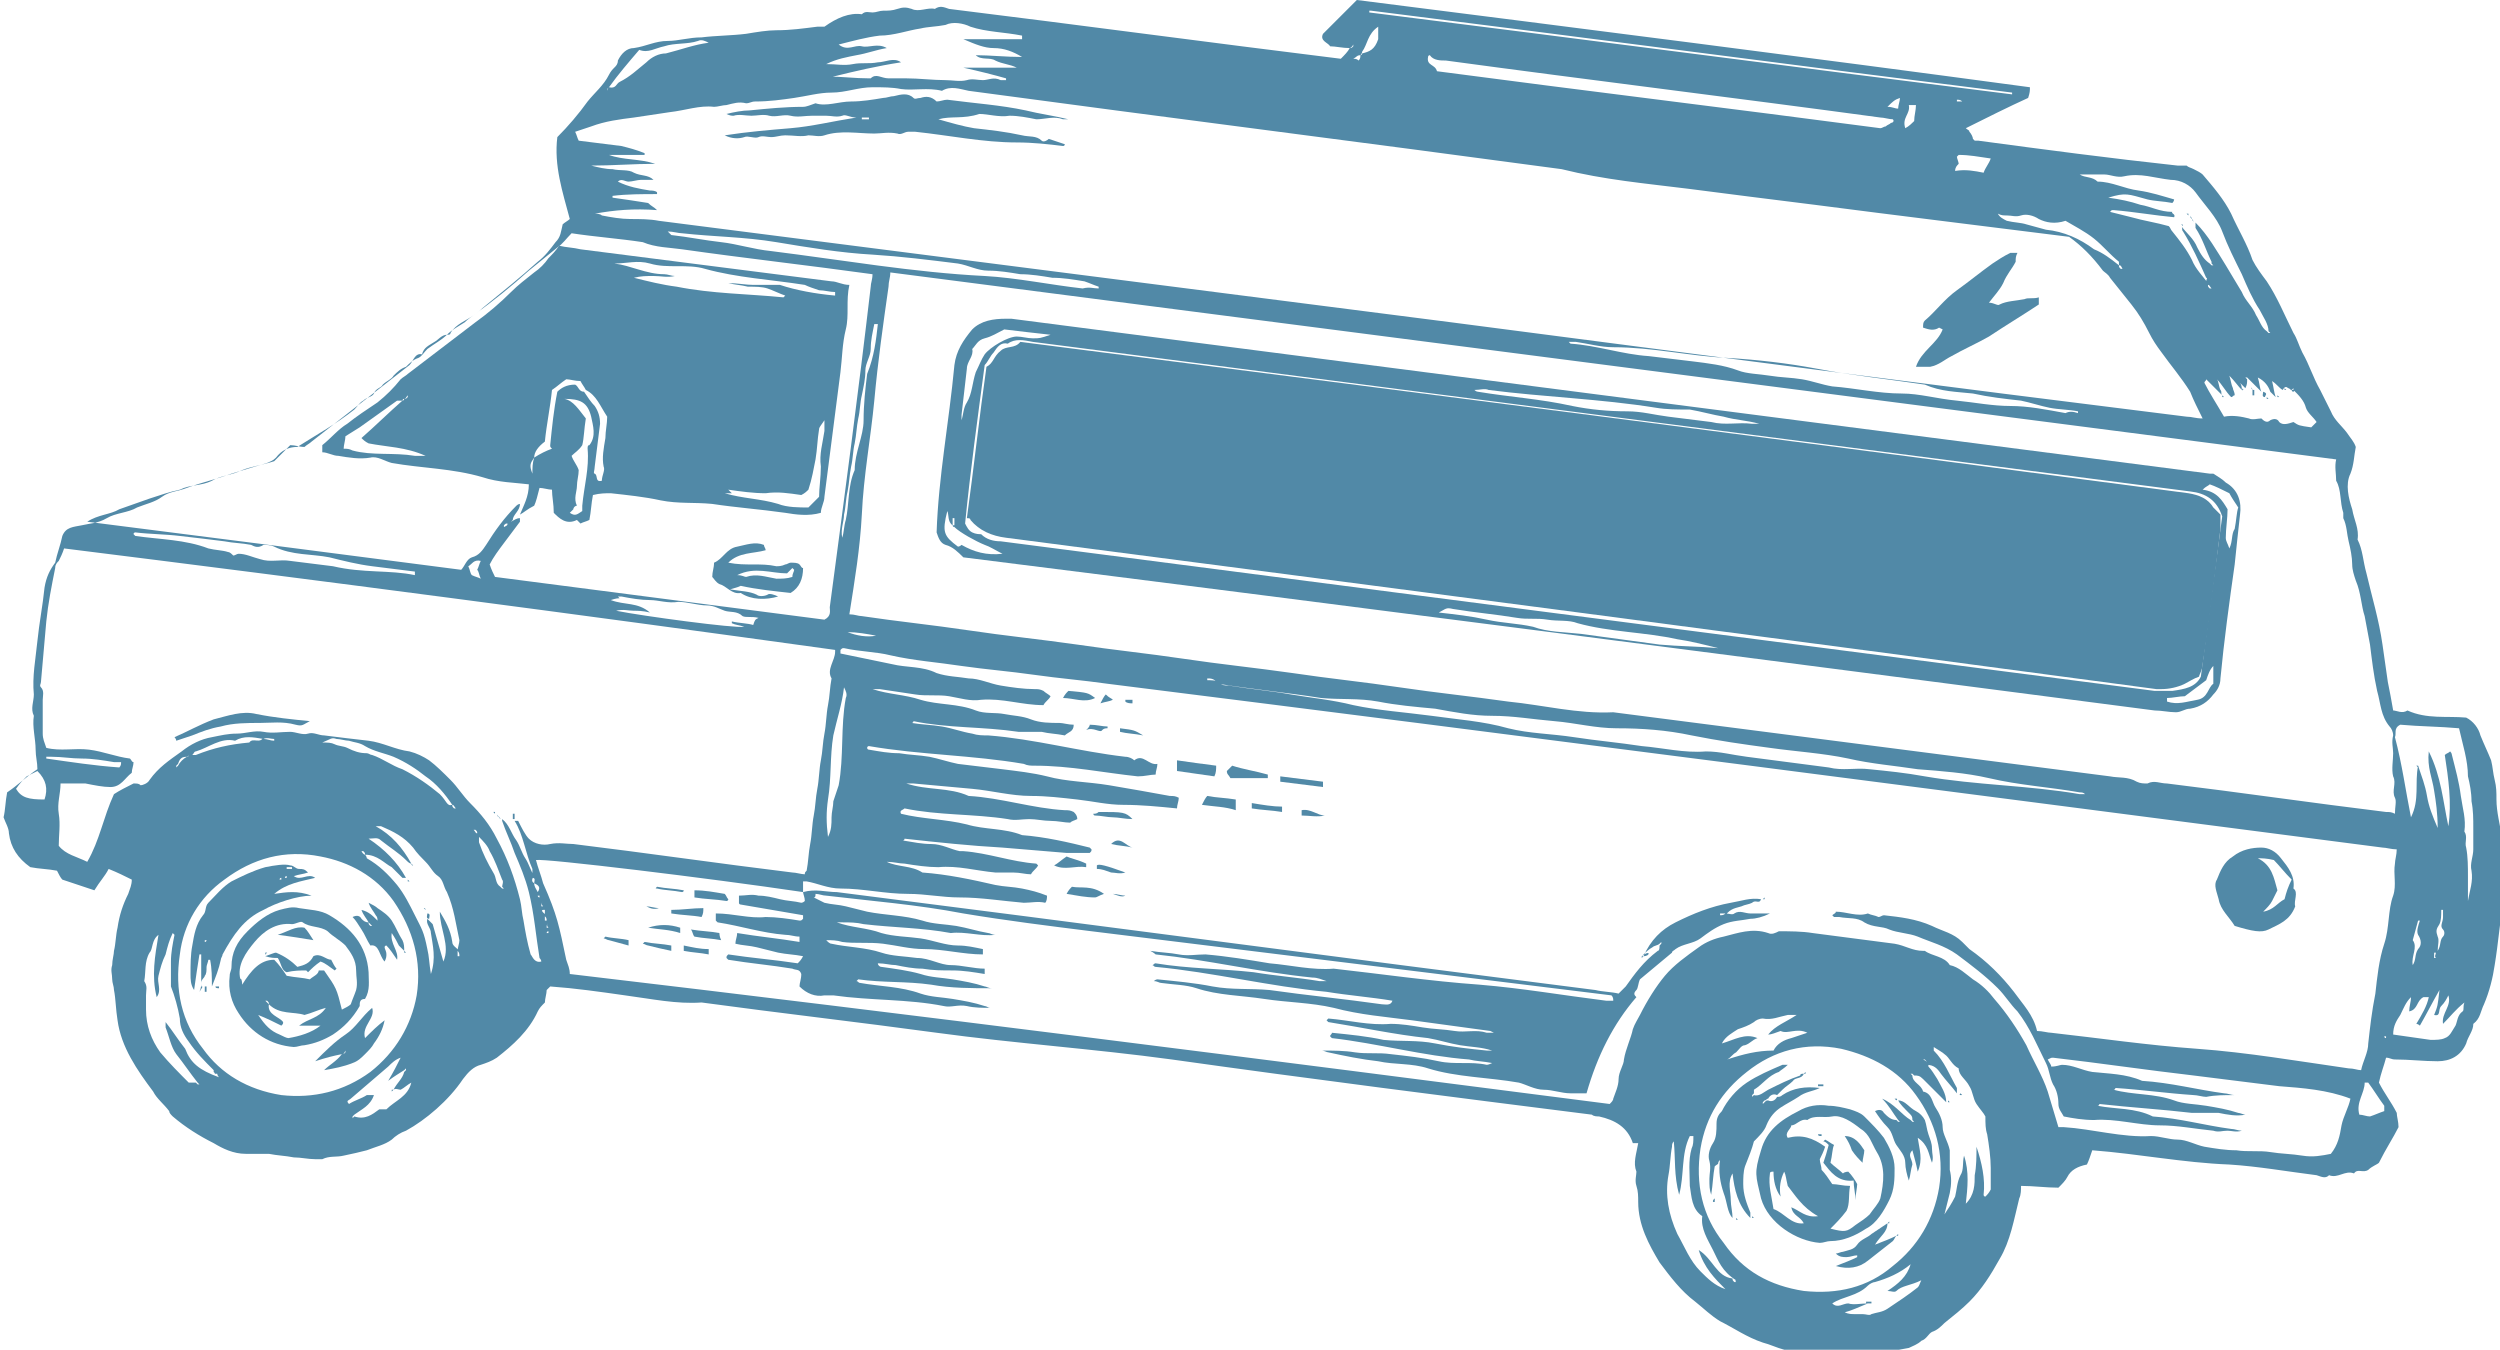 <?xml version="1.0" encoding="utf-8"?>
<!-- Generator: Adobe Illustrator 25.0.1, SVG Export Plug-In . SVG Version: 6.00 Build 0)  -->
<svg version="1.1" id="レイヤー_1" xmlns="http://www.w3.org/2000/svg" xmlns:xlink="http://www.w3.org/1999/xlink" x="0px"
	 y="0px" viewBox="0 0 140.4 75.8" style="enable-background:new 0 0 140.4 75.8;" xml:space="preserve">
<style type="text/css">
	.st0{fill:#5189A7;}
</style>
<g id="XMLID_1_">
	<g>
		<path id="XMLID_1515_" class="st0" d="M75.8,2.7c-0.4,0-0.8-0.1-1.1-0.1c-0.1-0.2-0.6-0.3-0.4-0.7c0.6-0.6,1.2-1.2,1.9-1.9
			c12.6,1.6,25.2,3.2,37.8,4.9c0,0.2,0,0.3-0.1,0.6c-1.1,0.5-2.3,1.1-3.5,1.7c0.1,0.1,0.2,0.1,0.2,0.2c0.1,0.1,0.2,0.3,0.2,0.4
			c0,0,0,0,0.1,0.1c0,0,0.1,0,0.2,0c3.7,0.5,7.5,1,11.2,1.4c0.1,0,0.1,0,0.2,0c0,0,0,0,0.1,0c0,0,0,0,0.1,0c0,0,0,0,0.1,0
			c0.1,0.1,0.2,0.1,0.4,0.2c0.2,0.1,0.4,0.2,0.5,0.3c0.6,0.7,1.2,1.4,1.6,2.2c0.4,0.9,0.9,1.7,1.2,2.6c0.2,0.4,0.5,0.8,0.8,1.2
			c0.6,0.9,1,1.9,1.5,2.9c0.2,0.3,0.3,0.7,0.5,1.1c0.4,0.7,0.6,1.4,1,2.1c0.2,0.4,0.4,0.8,0.6,1.2c0.2,0.5,0.6,0.8,0.9,1.2
			c0.2,0.3,0.4,0.5,0.5,0.8c-0.1,0.5-0.1,1-0.3,1.5c-0.3,0.6-0.1,1.4,0.1,2c0.1,0.6,0.4,1.1,0.3,1.7c0.3,0.6,0.3,1.2,0.5,1.9
			c0.3,1.3,0.7,2.6,0.9,4c0.1,0.7,0.2,1.4,0.3,2.1c0.1,0.5,0.2,1,0.3,1.6c0.2,0,0.5,0.2,0.8,0c1.1,0.5,2.2,0.3,3.3,0.4
			c0.4,0.2,0.7,0.6,0.8,1c0.2,0.5,0.4,0.9,0.6,1.4c0.1,0.4,0.1,0.7,0.2,1.1c0.1,0.4,0.1,0.7,0.1,1.1c0,0.7,0.2,1.4,0.3,2.1
			c0,0.4,0.1,0.8,0.1,1.2c0,0.3,0,0.6,0,0.9c0,0.3-0.1,0.6,0,0.9c0.1,0.1,0,0.3,0,0.5c-0.2,1.2-0.3,2.5-0.5,3.7
			c-0.1,0.7-0.3,1.5-0.6,2.2c-0.2,0.4-0.2,0.8-0.6,1.1c0,0.4-0.3,0.7-0.4,1.1c-0.3,0.7-0.9,1-1.6,1c-0.8,0-1.6-0.1-2.4-0.1
			c-0.2,0-0.3-0.1-0.5-0.1c-0.1,0.4-0.3,0.9-0.4,1.4c0.3,0.6,0.7,1.1,1,1.7c0,0.2,0.1,0.5,0.1,0.8c-0.3,0.6-0.7,1.2-1.1,2
			c-0.1,0.1-0.4,0.2-0.6,0.4c-0.3,0.2-0.6-0.1-0.8,0.2c-0.5-0.2-0.9,0.3-1.4,0.1c-0.2,0.2-0.4,0.1-0.7,0c-1.6-0.2-3.3-0.5-4.9-0.6
			c-2.6-0.1-5.1-0.6-7.7-0.8c-0.1,0.3-0.2,0.6-0.3,0.8c-0.5,0.1-0.9,0.3-1.1,0.7c-0.1,0.2-0.3,0.4-0.5,0.6c-0.7,0-1.4-0.1-2.1-0.1
			c0,0.2,0,0.5-0.1,0.7c-0.3,1.2-0.5,2.4-1.1,3.4c-0.5,0.9-1,1.7-1.7,2.4c-0.4,0.4-0.9,0.8-1.4,1.2c-0.2,0.2-0.4,0.4-0.7,0.5
			c-0.2,0.1-0.3,0.4-0.6,0.5c-0.2,0.2-0.5,0.3-0.7,0.4c-1,0.2-1.9,0.3-2.9,0.5c0,0-0.1,0-0.1,0c-0.7,0-1.4-0.1-2-0.1
			c-0.3,0-0.5,0.1-0.8,0c-0.4,0-0.8-0.1-1.2-0.3c-0.4-0.1-0.8-0.3-1.2-0.4c-0.9-0.3-1.6-0.8-2.4-1.2c-0.5-0.3-0.9-0.7-1.4-1.1
			c-0.8-0.6-1.4-1.4-2-2.2c-0.6-1-1.2-2.1-1.2-3.4c0-0.3,0-0.6-0.1-0.9c-0.1-0.3,0-0.6,0-0.8c-0.2-0.5,0-1,0.1-1.6
			c-0.1,0-0.2,0-0.3,0c-0.3-0.9-1-1.3-1.9-1.5c-0.1,0-0.3,0-0.4-0.1c-7.9-1-15.8-2-23.6-3.1c-4.4-0.6-8.8-0.9-13.2-1.5
			c-4.4-0.6-8.8-1.1-13.2-1.7c-1.4,0.1-2.8-0.2-4.3-0.4c-1.4-0.2-2.8-0.4-4.2-0.5c-0.1,0.1-0.1,0.1-0.2,0.2c0,0.2-0.1,0.5-0.1,0.7
			c-0.2,0.2-0.3,0.3-0.4,0.5c-0.5,1.1-1.4,1.9-2.3,2.6c-0.3,0.2-0.6,0.3-0.9,0.4c-0.4,0.1-0.7,0.4-1,0.8c-0.8,1.2-2.1,2.3-3.2,2.9
			c-0.3,0.1-0.6,0.3-0.8,0.5c-0.4,0.3-0.9,0.4-1.4,0.6c-0.4,0.1-0.8,0.2-1.3,0.3c-0.4,0.1-0.8,0-1.2,0.2c-0.1,0-0.3,0-0.4,0
			c-0.4,0-0.8-0.1-1.2-0.1c-0.5-0.1-0.9-0.1-1.4-0.2c-0.4,0-0.9,0-1.3,0c-0.7,0-1.3-0.3-1.8-0.6c-0.8-0.4-1.6-0.9-2.3-1.5
			c-0.1-0.1-0.2-0.2-0.2-0.3c-0.3-0.4-0.7-0.7-0.9-1.1c-0.9-1.2-1.8-2.5-2-4c-0.1-0.6-0.1-1.2-0.2-1.7c0-0.2-0.1-0.4-0.1-0.6
			c0-0.3-0.1-0.5,0-0.8c0-0.3,0.1-0.6,0.1-0.8c0.1-0.4,0.1-0.9,0.2-1.3c0.1-0.7,0.3-1.3,0.6-1.9c0.1-0.3,0.2-0.5,0.2-0.8
			c-0.4-0.2-0.8-0.4-1.3-0.6c-0.2,0.4-0.5,0.7-0.8,1.2c-0.3-0.1-0.6-0.2-0.9-0.3c-0.3-0.1-0.6-0.2-0.9-0.3c-0.1-0.1-0.2-0.3-0.3-0.5
			c-0.5-0.1-1-0.1-1.5-0.2c-0.7-0.5-1.1-1.1-1.2-1.9c0-0.3-0.2-0.6-0.3-0.9c0.1-0.4,0.1-0.9,0.2-1.4c0.6-0.4,1.1-0.9,1.7-1.3
			c0-0.4-0.1-0.7-0.1-1.1c0-0.6-0.2-1.3-0.1-1.9c-0.2-0.4,0-0.8,0-1.2c-0.1-1,0.1-2,0.2-3c0.1-1,0.3-2,0.4-3c0.1-0.6,0.3-1,0.6-1.4
			c0.1-0.5,0.3-1,0.4-1.5c0.2-0.5,0.6-0.5,1.1-0.6c0.4-0.1,0.9-0.1,1.4-0.4c0.5-0.3,1.2-0.3,1.7-0.6c0.5-0.2,1-0.3,1.4-0.6
			c0.4-0.3,0.9-0.3,1.4-0.5c0.8-0.3,1.7-0.5,2.5-0.8c0.7-0.2,1.3-0.4,2-0.6c0.2-0.1,0.3-0.1,0.5-0.3c0.3-0.4,0.7-0.6,1.2-0.6
			c1.1-0.7,2.2-1.3,3.2-2.1c0.2-0.2,0.3-0.4,0.5-0.5c0.2-0.2,0.5-0.2,0.6-0.4c0.1-0.3,0.4-0.3,0.5-0.5c0.2-0.2,0.5-0.3,0.6-0.5
			c0.2-0.2,0.4-0.4,0.7-0.5c0.2-0.2,0.4-0.4,0.7-0.5c0.2-0.1,0.3-0.3,0.5-0.5c0.4-0.3,0.8-0.5,1.1-0.8c0.3-0.3,0.7-0.5,1-0.7
			c0.3-0.3,0.7-0.5,1-0.8c1.1-0.9,2.1-1.7,3.1-2.6c0.4-0.3,0.7-0.7,1-1.1c0.3-0.3,0.3-0.6,0.4-1c0.1-0.1,0.3-0.2,0.4-0.3
			c-0.4-1.5-0.9-3-0.7-4.6c0.6-0.6,1.2-1.3,1.7-2c0.4-0.5,0.9-0.9,1.2-1.5c0.1-0.2,0.2-0.3,0.3-0.4c0.1-0.1,0.2-0.2,0.2-0.4
			c0.2-0.4,0.5-0.7,0.9-0.7c0.7-0.1,1.2-0.4,1.9-0.4c0.6,0,1.2-0.2,1.9-0.2c0.8-0.1,1.7-0.1,2.5-0.2c0.6-0.1,1.2-0.2,1.7-0.2
			c0.8,0,1.5-0.1,2.3-0.2c0.1,0,0.2,0,0.4,0C47,1,47.7,0.7,48.4,0.8c0.2-0.2,0.4-0.1,0.6-0.1c0.2,0,0.4-0.1,0.6-0.1
			c0.3,0,0.5,0,0.8-0.1c0.3-0.1,0.5-0.1,0.8,0c0.4,0.2,0.9-0.1,1.3,0c0.3-0.2,0.5-0.1,0.8,0C60.6,1.4,68,2.4,75.3,3.3
			C75.5,3.1,75.7,2.9,75.8,2.7C75.8,2.7,75.8,2.8,75.8,2.7c0.1,0,0.1,0,0.2-0.1c0,0,0,0,0-0.1C75.9,2.7,75.8,2.7,75.8,2.7z
			 M26.8,46.8C26.8,46.8,26.8,46.8,26.8,46.8c0-0.1,0-0.1-0.1-0.2c0,0,0,0-0.1,0C26.7,46.7,26.7,46.8,26.8,46.8
			c0.1,0,0.1,0.1,0.1,0.2c0,0.1,0,0.2,0,0.3c0.2,0.6,0.5,1.2,0.8,1.7c0.2,0.3,0.1,0.6,0.4,0.8c0,0,0,0,0,0c0,0,0.1,0.1,0.1,0.1
			c0,0,0,0,0.1,0c0,0-0.1-0.1-0.1-0.1c0-0.1,0.1-0.3,0-0.4c-0.2-0.5-0.4-1.1-0.7-1.6c-0.1-0.3-0.4-0.6-0.6-0.8
			C26.9,46.9,26.8,46.9,26.8,46.8z M108.2,59.7C108.2,59.7,108.2,59.6,108.2,59.7c0-0.1,0-0.1-0.1-0.2c0,0,0,0-0.1,0
			C108.2,59.6,108.2,59.6,108.2,59.7c0.1,0,0.1,0.1,0.1,0.2c0.2,0.2,0.3,0.4,0.5,0.7c0.2,0.4,0.5,0.8,0.5,1.3
			c-0.4-0.4-0.9-0.9-1.3-1.3c-0.2-0.2-0.3-0.2-0.5-0.2c0,0,0,0,0,0c0,0-0.1-0.1-0.1-0.1c0,0,0,0-0.1,0c0,0,0.1,0.1,0.1,0.1
			c0,0.4,0.5,0.5,0.6,0.9c0.5,0.1,0.5,0.6,0.7,0.9c0.2,0.3,0.4,0.7,0.4,1.1c0,0.4,0.3,0.8,0.4,1.3c0,0.3,0,0.7,0,1.1
			c0.1,0.4,0.1,0.8,0,1.3c-0.1,0.4-0.2,0.8-0.3,1.2c0.2-0.3,0.4-0.6,0.6-1c0.1-0.4,0.1-0.8,0.3-1.2c0.2-0.3,0.1-0.7,0.2-1.1
			c0.3,0.9,0.2,1.8,0.1,2.7c0.5-0.5,0.5-1.1,0.5-1.6c0.1-0.5,0.1-1.1,0.1-1.6c0.3,0.9,0.5,1.8,0.4,2.7c0,0,0,0.1,0.1,0.1
			c0.1-0.1,0.2-0.2,0.3-0.4c0-0.4,0-0.8,0-1.2c0-0.6-0.1-1.3-0.2-1.9c-0.1-0.3-0.1-0.6-0.1-1c-0.1-0.2-0.3-0.4-0.5-0.7
			c-0.2-0.3-0.2-0.7-0.4-1c-0.2-0.4-0.6-0.6-0.6-1c-0.4-0.2-0.5-0.6-0.8-0.8c-0.1-0.1-0.3-0.2-0.6-0.4c0,0.1,0,0.2,0,0.2
			c0.6,0.6,0.9,1.4,1.3,2.1c0,0.1,0,0.2,0,0.3c-0.3-0.4-0.6-0.7-0.9-1.1c-0.2-0.3-0.4-0.5-0.8-0.5C108.3,59.8,108.3,59.7,108.2,59.7
			z M124,16c0-0.1-0.1-0.1-0.1-0.2c0-0.1,0.1-0.2,0-0.2c-0.4-0.9-0.8-1.8-1.3-2.6c-0.1-0.1,0-0.2-0.1-0.3c0.3,0.4,0.7,0.7,0.9,1.2
			c0.2,0.4,0.4,0.7,0.7,0.9c0,0,0,0,0,0c0,0,0.1,0.1,0.1,0.1c0,0,0,0,0.1,0c0,0-0.1-0.1-0.1-0.1c0-0.1,0-0.1,0-0.1
			c-0.3-0.6-0.5-1.3-0.9-1.9c0-0.1,0-0.2,0-0.3c0.7,0.7,1.2,1.6,1.7,2.4c0.3,0.5,0.6,1,0.9,1.5c0.2,0.5,0.6,0.8,0.8,1.3
			c0.2,0.3,0.3,0.7,0.6,0.9c0,0,0,0,0,0c0,0,0.1,0.1,0.1,0.1c0,0,0,0,0.1,0c0,0-0.1-0.1-0.1-0.1c0-0.4-0.3-0.8-0.5-1.2
			c-0.4-0.6-0.7-1.3-1-2c-0.4-0.8-0.8-1.6-1.1-2.4c-0.3-0.8-1-1.5-1.5-2.2c-0.3-0.4-0.8-0.7-1.4-0.7c-0.9-0.1-1.7-0.4-2.6-0.2
			c-0.4,0.1-0.8-0.1-1.1-0.1c-0.4,0-0.7,0-1.1,0c-0.1,0-0.2,0-0.3,0c0.3,0.2,0.7,0.1,1,0.4c0.8,0,1.5,0.4,2.3,0.5
			c0.7,0.1,1.3,0.3,2,0.5c0,0.1-0.1,0.2-0.1,0.2c-0.5-0.1-1-0.1-1.4-0.2c-1.1-0.3-1.2-0.4-2.2-0.1c0.7,0.1,1.2,0.2,1.8,0.4
			c0.6,0.1,1.1,0.4,1.8,0.4c-0.1,0.1,0.2,0.1,0.1,0.3c-1.1-0.1-2.2-0.3-3.4-0.4c0,0,0,0-0.1,0c0,0,0,0-0.1,0.1
			c0.4,0.1,0.8,0.2,1.2,0.3c0.7,0.2,1.4,0.3,2.1,0.5c0.1,0.1,0.1,0.2,0.2,0.3c0.4,0.5,0.8,1,1.1,1.6c0.2,0.5,0.6,0.9,0.9,1.3
			C123.9,15.9,124,15.9,124,16C124,16,124,16,124,16c0,0.1,0,0.1,0.1,0.2c0,0,0,0,0.1,0C124.1,16.1,124.1,16,124,16z M28.5,29.4
			c0.1,0,0.1-0.1,0.2-0.1c0.2-0.1,0.3-0.2,0.5-0.2c0,0.1,0,0.1,0,0.2c-0.3,0.4-0.6,0.8-0.9,1.2c-0.3,0.4-0.6,0.8-0.8,1.2
			c0.1,0.3,0.2,0.5,0.3,0.7c6.2,0.8,12.3,1.6,18.5,2.4c0.4-0.2,0.3-0.5,0.3-0.7c0.8-6,1.6-12,2.3-18c0-0.2,0.1-0.4,0.1-0.7
			c-3.6-0.5-7.2-0.9-10.7-1.4c-0.7-0.1-1.5-0.1-2.2-0.4c-1.3-0.2-2.7-0.3-4-0.5c-0.3,0.3-0.5,0.6-0.8,0.8c-0.5,0.4-1.1,0.9-1.6,1.3
			c-1,0.9-2,1.7-3.1,2.5c-0.4,0.3-1,0.5-1.3,1c0,0.1-0.1,0.1-0.2,0.1c-0.3,0-0.5,0.3-0.7,0.4c-0.3,0.2-0.6,0.3-0.7,0.7
			c-0.4-0.1-0.5,0.4-0.7,0.6c-1.8,1.4-3.7,2.9-5.5,4.3c-0.1,0.1-0.3,0.2-0.4,0.3c-0.3,0-0.5-0.1-0.8-0.1c-0.3,0.3-0.6,0.6-0.9,0.9
			c-0.6,0.2-1.3,0.3-1.8,0.5c-0.6,0.3-1.2,0.3-1.7,0.6c-0.6,0.3-1.2,0.2-1.8,0.5C9.6,27.6,9,27.8,8.4,28c-0.6,0.2-1.1,0.4-1.7,0.6
			c-0.5,0.3-1.2,0.3-1.8,0.7c7.1,0.9,14.1,1.8,21,2.7c0.2-0.2,0.3-0.6,0.6-0.7c0.4-0.1,0.6-0.4,0.8-0.7c0.5-0.8,1-1.5,1.7-2.2
			c0,0,0.1-0.1,0.2-0.1c0,0.4-0.4,0.6-0.4,0.9C28.7,29.3,28.6,29.4,28.5,29.4C28.6,29.4,28.5,29.4,28.5,29.4c-0.1,0-0.1,0-0.2,0.1
			c0,0,0,0,0,0.1C28.5,29.5,28.5,29.5,28.5,29.4z M30.7,51.4c0,0-0.1,0-0.1,0c0,0.1,0,0.2,0,0.3c0,0,0.1,0,0.1,0
			c0-0.1,0-0.2-0.2-0.3c0,0,0.1,0,0.1,0c0-0.1,0-0.2,0-0.3c0,0-0.1,0-0.1,0C30.4,51.1,30.4,51.2,30.7,51.4z M76.4,3.1
			C76.4,3.1,76.3,3.1,76.4,3.1c-0.2,0-0.2,0.1-0.4,0.2c0.1,0,0.2,0,0.3,0.1C76.4,3.3,76.4,3.2,76.4,3.1c0.1,0,0.1-0.1,0.1-0.1
			c0.4-0.1,0.7-0.2,0.9-0.8c0-0.1,0-0.3,0-0.7c-0.6,0.4-0.6,1-0.9,1.4C76.5,3,76.4,3.1,76.4,3.1z M30,49.6c0-0.1,0.1-0.3-0.1-0.3
			c0-0.2,0-0.3,0-0.5c-0.4-0.9-0.5-1.9-1-2.7c0.1,0,0.2,0,0.2,0c0.2,0.4,0.4,0.8,0.6,1c0.3,0.3,0.8,0.4,1.2,0.3c0.5-0.1,0.9,0,1.3,0
			c4.1,0.5,8.2,1.1,12.3,1.6c0.2,0,0.5,0.1,0.7,0.1c0-0.1,0-0.1,0.1-0.2c0.1-0.5,0.1-1,0.2-1.5c0.1-0.5,0.1-1.1,0.2-1.6
			c0.1-0.5,0.1-1,0.2-1.5c0.1-0.5,0.1-1.1,0.2-1.6c0.1-0.5,0.1-1,0.2-1.5c0.1-0.5,0.1-1.1,0.2-1.6c0.1-0.5,0.1-1,0.2-1.5
			c-0.3-0.5,0.2-1,0.2-1.5c0,0,0,0,0-0.1C32.5,34.5,18,32.6,3.6,30.8c-0.1,0.3-0.2,0.5-0.3,0.7c-0.1,0.1-0.2,0.2-0.2,0.4
			c-0.2,1-0.4,2-0.5,3c-0.1,1.1-0.2,2.3-0.3,3.4c0,0.1-0.1,0.2,0,0.3c0.2,0.2,0.1,0.5,0.1,0.7c0,0.3,0,0.5,0,0.8c0,0.4,0,0.7,0,1.1
			c0,0.3,0.1,0.5,0.2,0.8c0.8,0.2,1.6,0,2.4,0.1c0.8,0.1,1.5,0.4,2.3,0.5c0.1,0.1,0.1,0.2,0.2,0.2c0,0.2-0.1,0.4-0.1,0.6
			c-0.4,0.3-0.6,0.8-1.2,0.8c-0.4,0-0.9-0.1-1.4-0.2c-0.5,0-0.9,0-1.4,0c0,0.6-0.2,1.1-0.1,1.7c0.1,0.6,0,1.2,0,1.8
			c0.4,0.5,1,0.6,1.6,0.9c0.7-1.2,0.9-2.5,1.5-3.8c0.3-0.2,0.7-0.4,1.1-0.6c0.2,0,0.3,0,0.4,0.1C8,44.1,8.3,44,8.4,43.8
			c0.5-0.7,1.1-1.1,1.8-1.6c0.5-0.4,1.1-0.7,1.7-0.8c0.5-0.1,0.9-0.2,1.4-0.2c0.5,0,1-0.2,1.5-0.1c0.5,0.1,1,0,1.5,0
			c0.3,0,0.7,0.2,1,0.1c0.3-0.1,0.6,0.1,0.9,0.1c0.8,0.1,1.6,0.2,2.5,0.3c0.8,0.1,1.5,0.5,2.3,0.6c0.4,0.1,0.8,0.3,1.1,0.5
			c0.4,0.3,0.8,0.7,1.2,1.1c0.4,0.4,0.7,0.9,1.1,1.3c0.6,0.6,1.1,1.2,1.5,2c0.6,1.1,1,2.2,1.3,3.4c0.1,0.4,0.1,0.8,0.2,1.2
			c0.1,0.6,0.2,1.2,0.4,1.9c0.1,0.1,0.2,0.5,0.6,0.4c0-0.1-0.1-0.2-0.1-0.2c-0.2-1.2-0.3-2.5-0.6-3.7c-0.2-0.8-0.5-1.5-0.8-2.2
			c-0.2-0.6-0.5-1.2-0.7-1.8c0,0,0-0.1,0-0.1c0.4,0.3,0.5,0.8,0.8,1.2c0.2,0.3,0.3,0.7,0.5,1c0.2,0.3,0.3,0.7,0.5,1
			C29.9,49.3,29.8,49.5,30,49.6c0,0.2,0.1,0.3,0.2,0.5C30.4,49.8,30.2,49.7,30,49.6z M10.5,42.5c-0.3,0-0.4,0.1-0.5,0.4c0,0,0,0,0,0
			c0,0-0.1,0.1-0.1,0.1c0,0,0,0,0,0.1c0,0,0.1-0.1,0.1-0.1C10.1,42.8,10.3,42.6,10.5,42.5c0.1,0,0.1-0.1,0.2-0.1c0.1,0,0.2,0,0.3,0
			c1-0.4,1.9-0.6,3-0.7c0.2-0.3,0.6,0.1,0.8-0.3c0,0,0,0,0,0.1c0.2,0,0.4,0.1,0.6,0.1c0,0,0,0,0-0.1c-0.2,0-0.4-0.1-0.6,0
			c-0.6-0.1-1.1-0.2-1.6,0.1c-0.8-0.2-1.5,0.4-2.2,0.6c-0.1,0-0.1,0.1-0.2,0.2C10.6,42.4,10.5,42.5,10.5,42.5z M34.2,4.9
			c0.4,0.1,0.4-0.2,0.6-0.3c0.6-0.3,1-0.7,1.5-1.1C36.6,3.2,37,3,37.4,3c0.8-0.2,1.6-0.5,2.4-0.6c-0.2-0.1-0.4-0.2-0.6-0.1
			c-0.6,0.2-1.3,0.1-1.9,0.3c-0.5,0.1-0.9,0.4-1.4,0.2C35.3,3.5,34.7,4.2,34.2,4.9C34.2,4.9,34.2,4.9,34.2,4.9c0,0-0.1,0.1-0.1,0.1
			c0,0,0,0,0,0.1C34.1,5,34.2,4.9,34.2,4.9z M119,14.9C119,14.9,119,14.9,119,14.9c0,0.1,0,0.1,0.1,0.2c0,0,0,0,0.1,0
			C119.1,14.9,119.1,14.9,119,14.9c0-0.1,0-0.1,0-0.2c-0.5-0.4-0.9-0.9-1.4-1.3c-0.5-0.4-1.1-0.7-1.6-1c-0.6,0.2-1.1,0.1-1.5-0.1
			c-0.3-0.2-0.7-0.3-1-0.2c-0.3,0.1-0.5,0-0.8,0c-0.2,0-0.3,0-0.5-0.1c0.1,0.2,0.3,0.3,0.5,0.4c0.4,0.1,0.8,0.1,1.1,0.2
			c0.4,0.1,0.7,0.2,1.1,0.3c1,0.1,1.9,0.5,2.7,1.1C118.1,14.2,118.5,14.5,119,14.9z M25.4,45.2C25.4,45.2,25.4,45.2,25.4,45.2
			c0,0.1,0,0.1,0.1,0.2c0,0,0,0,0.1,0C25.5,45.3,25.5,45.2,25.4,45.2c-0.4-0.6-0.9-1.2-1.5-1.6c-0.5-0.4-1.1-0.8-1.8-1.1
			c-0.5-0.2-1.1-0.3-1.6-0.6c-0.3-0.2-0.6-0.2-0.9-0.3c-0.2,0-0.5-0.1-0.7-0.1c-0.3-0.1-0.3,0-0.8,0.2c0.3,0,0.5,0,0.7,0.1
			c0.2,0.1,0.5,0.1,0.7,0.2c0.4,0.2,0.7,0.3,1.1,0.3c0.1,0,0.2,0.1,0.3,0.1c0.6,0.2,1.1,0.6,1.7,0.8c0.8,0.4,1.5,0.9,2.1,1.4
			C25.1,45,25.1,45.3,25.4,45.2z M22.1,61.2c0.2-0.4,0.5-0.6,0.6-1c0,0,0,0,0,0c0,0,0.1-0.1,0.1-0.1c0,0,0,0,0-0.1
			c0,0-0.1,0.1-0.1,0.1c-0.3,0.2-0.5,0.3-0.9,0.6c0.3-0.5,0.5-0.9,0.7-1.3c-0.3,0.1-0.5,0.3-0.7,0.5c-0.7,0.6-1.4,1.2-2.1,1.8
			c-0.1,0.1-0.3,0.1-0.1,0.3c0.3-0.2,0.7-0.3,1-0.5c0.1,0,0.2,0,0.4,0c-0.2,0.6-0.7,0.8-1.1,1.1c0,0,0,0,0,0c0,0-0.1,0.1-0.1,0.1
			c0,0,0,0,0,0.1c0,0,0.1-0.1,0.1-0.1c0.6,0.2,1-0.1,1.4-0.4c0.2,0,0.3,0,0.4,0c0.5-0.5,1.2-0.7,1.4-1.5c-0.2,0.1-0.4,0.3-0.6,0.4
			C22.4,61.2,22.2,61.1,22.1,61.2z M104.9,73.2c-0.5,0.2-0.9,0.4-1.3,0.5c0.2,0.1,0.4,0.1,0.5,0.1c0.1,0,0.3,0,0.5,0
			c0.2,0,0.4,0.1,0.5,0c0.3-0.1,0.6-0.1,0.9-0.3c0.6-0.4,1.2-0.8,1.7-1.2c0.1-0.1,0.1-0.2,0.2-0.4c-0.6,0.3-1.1,0.3-1.4,0.6
			c-0.1,0.1-0.3,0-0.5,0c0.6-0.4,1.1-0.8,1.3-1.5c-0.6,0.5-1.3,0.8-2,1c-0.1,0-0.3,0.1-0.4,0.2c-0.6,0.6-1.4,0.6-2,1
			c0.3,0.3,0.6,0,0.9,0C104.1,73.3,104.5,73.2,104.9,73.2z M97.3,71.8C97.3,71.8,97.3,71.8,97.3,71.8c0,0.1,0,0.1,0.1,0.2
			c0,0,0,0,0.1,0c0,0-0.1-0.1,0-0.1c-0.8-0.5-1-1.1-1.3-1.7c-0.3-0.6-0.7-1.2-0.6-1.9c-0.6-0.4-0.6-1.1-0.7-1.7
			c0-0.7-0.1-1.4,0.1-2.1c0.1-0.2,0.1-0.4,0.1-0.7c-0.1,0-0.1,0-0.2,0c-0.5,1-0.3,2.2-0.6,3.3c-0.3-1.1-0.2-2-0.3-3
			c-0.1,0.1-0.1,0.2-0.1,0.3c-0.1,0.5-0.1,1.1-0.2,1.6c-0.2,1.1,0,2.2,0.5,3.3c0.4,0.7,0.7,1.5,1.3,2.1c0.4,0.4,0.8,0.8,1.4,1
			c-0.6-0.6-1.2-1.2-1.5-2.2C96.2,70.7,96.4,71.7,97.3,71.8z M125.9,21.9c-0.2-0.2-0.4-0.5-0.7-0.8c0.1,0.3,0.1,0.5,0.2,0.7
			c0,0.1,0.1,0.2,0.1,0.4c-0.1,0-0.1,0.1-0.2,0.1c-0.3-0.3-0.5-0.7-0.8-1c0.1,0.1,0.1,0.4,0.2,0.6c0.1,0.1,0,0.2,0.1,0.3
			c-0.3-0.3-0.6-0.6-0.9-0.9c0,0.1-0.1,0.1-0.1,0.2c0.3,0.6,0.7,1.2,1.1,1.9c0.5-0.1,1,0,1.4,0.1c0.2,0.1,0.5,0,0.7,0
			c0.1,0.1,0.3,0.3,0.5,0.1c0.2-0.1,0.4-0.1,0.5,0.1c0.2,0.2,0.5,0.1,0.8,0c0.3,0.2,0.3,0.2,1,0.3c0.1-0.1,0.2-0.2,0.3-0.3
			c-0.2-0.3-0.5-0.5-0.6-0.8c-0.1-0.4-0.4-0.7-0.7-1c0,0,0-0.1,0-0.1c0,0-0.1,0.1-0.1,0.1c-0.1,0-0.1-0.1-0.2-0.1
			c-0.1-0.1-0.2-0.1-0.3,0.1c-0.2-0.1-0.3-0.3-0.6-0.5c0.1,0.4,0.1,0.6,0.2,0.9c-0.1-0.1-0.2-0.2-0.3-0.3c-0.1-0.3-0.3-0.6-0.7-0.8
			c0.1,0.3,0.1,0.6,0.2,0.8c-0.2-0.2-0.5-0.5-0.7-0.7c0,0,0,0,0,0c0,0-0.1-0.1-0.1-0.1c0,0,0,0-0.1,0c0,0,0.1,0.1,0.1,0.1
			c0,0.2,0,0.3-0.1,0.5c-0.2-0.2-0.3-0.3-0.6-0.6C125.9,21.5,125.9,21.7,125.9,21.9z M12.3,60.5c-0.1-0.1-0.1-0.2-0.1-0.2
			c-0.1,0-0.1,0-0.2,0c0.1,0,0.2,0.1,0-0.1c0,0,0-0.1,0-0.1c-0.5-0.5-1-1-1.4-1.6c-0.3-0.4-0.5-0.8-0.5-1.3
			c-0.1-0.6-0.3-1.3-0.5-1.8c0-0.5,0-1,0-1.4c0-0.5,0.1-1,0.2-1.5c0,0,0,0-0.1-0.1c-0.2,0.4-0.3,0.8-0.4,1.2C9.1,54,9,54.4,8.9,54.8
			c-0.1,0.4,0.2,0.8-0.1,1.2c-0.3-1.2-0.1-2.3,0.1-3.5c-0.4,0.3-0.3,0.8-0.5,1c-0.3,0.5-0.2,1.1-0.3,1.6c0.2,0.3,0.1,0.5,0.1,0.8
			c0,0.3,0,0.5,0,0.8c0,0.9,0.3,1.7,0.8,2.4c0.5,0.6,1.1,1.2,1.6,1.7c0.2,0,0.3,0,0.4,0c0,0,0,0,0,0c0,0,0.1,0.1,0.1,0.1
			c0,0,0,0,0.1,0c0,0-0.1-0.1-0.1-0.1c-0.4-0.5-0.8-1.1-1.2-1.6c-0.3-0.4-0.4-1-0.6-1.5c0-0.1,0-0.2,0-0.3c0.4,0.5,0.7,1,1.1,1.5
			C10.7,59.7,11.2,60.1,12.3,60.5z M20.5,48C20.5,48,20.5,48,20.5,48c0-0.1,0-0.1-0.1-0.2c0,0,0,0-0.1,0C20.4,48,20.5,48,20.5,48
			c0,0,0.1,0.1,0.1,0.2c0.7,0.4,1.2,0.9,1.7,1.5c0.4,0.5,0.7,1.1,1,1.7c0.4,0.8,0.5,0.9,0.7,1.9c0.1,0.4,0.1,0.8,0.2,1.4
			c0.3-0.9,0.1-1.6,0-2.3c0-0.3-0.3-0.5-0.2-0.8c0.1,0.1,0.2,0.2,0.3,0.3c0.2,0.7,0.4,1.4,0.6,2.1c0.4-0.9-0.2-1.8-0.2-2.8
			c0.3,0.5,0.6,1,0.7,1.7c0,0.2,0.2,0.3,0.4,0.5c0,0-0.1,0-0.1,0c0,0.1,0,0.2,0,0.3c0,0,0.1,0,0.1,0c0-0.1,0-0.2-0.1-0.3
			c0-0.2,0.1-0.4,0.1-0.6c-0.2-0.9-0.3-1.8-0.7-2.7c-0.2-0.3-0.2-0.7-0.5-0.9c-0.3-0.2-0.4-0.5-0.7-0.8c-0.2-0.2-0.5-0.5-0.7-0.8
			c-0.5-0.6-1.1-0.9-1.8-1.2c-0.1,0-0.2,0-0.3,0c0.9,0.5,1.5,1.2,2,2.1c-0.1,0-0.2-0.1-0.3-0.2c-0.4-0.4-0.9-0.7-1.4-1.1
			c-0.2-0.2-0.4-0.1-0.7-0.1c0.9,0.6,1.6,1.3,2.1,2.2c-0.1,0-0.2,0-0.2,0c-0.2-0.2-0.4-0.4-0.6-0.6C21.6,48.5,21.2,48,20.5,48z
			 M135.8,43c0.2,0.6,0.4,1.1,0.5,1.7c0.1,0.6,0.3,1.1,0.6,1.8c0-0.8-0.1-1.5-0.2-2.1c-0.1-0.7-0.4-1.3-0.3-2.2
			c0.7,1.4,0.8,2.8,1.1,4.2c0.2-1.3,0-2.7-0.2-4c0.1-0.1,0.2-0.1,0.3-0.2c0.1,0.1,0.1,0.2,0.1,0.2c0.2,0.8,0.4,1.5,0.5,2.3
			c0.1,0.7,0.3,1.3,0.2,2c0.2,0.3,0,0.6,0.1,0.9c0.1,0.5,0.1,1.1,0.1,1.6c0,0.5,0,0.9,0,1.4c0.1-0.6,0.3-1.1,0.2-1.7
			c-0.1-0.4,0.1-0.8,0.1-1.2c0-0.4,0-0.8,0-1.2c0-0.5,0-1-0.1-1.5c0-0.5-0.1-1-0.2-1.4c0-0.9-0.3-1.8-0.5-2.7
			c-1.1-0.1-2.2-0.1-3.3-0.2c-0.4,0.2-0.2,0.5-0.3,0.7c0.4,1.5,0.6,3,0.9,4.5C135.9,44.9,135.6,44,135.8,43z M46.5,4.1
			c0,0.1,0,0.1,0,0.2c0.8,0,1.5,0.1,2.3,0.1c0.1,0,0.1,0,0.1,0c0.3-0.3,0.6,0,1,0c0.3,0,0.6,0,1,0c0.7,0,1.5,0.1,2.2,0.1
			c0.4,0,0.8,0.1,1.2,0c0.3-0.1,0.6,0,0.9,0c0.3,0,0.6-0.2,1,0c0.1,0,0.2,0,0.3,0c0,0,0-0.1,0-0.1c-0.7-0.2-1.5-0.4-2.4-0.6
			c1.1,0,2,0,3,0c-0.4-0.2-0.8-0.2-1.2-0.4c-0.3-0.2-0.8,0-1.1-0.3c0.8,0,1.7,0.1,2.6,0.1c-0.5-0.3-1-0.5-1.6-0.5
			c-0.5,0-1-0.2-1.7-0.5c0.7,0,1.2,0,1.7,0c0.5,0,1,0,1.6,0c0-0.1,0-0.2,0-0.2c-1-0.2-2-0.2-2.9-0.5c-0.4-0.2-1-0.3-1.4-0.1
			c-0.5,0.1-1,0.1-1.4,0.2c-0.7,0.1-1.5,0.4-2.3,0.4c-0.8,0.1-1.5,0.3-2.3,0.5c0.5,0.4,0.9,0,1.3,0.1c0.4,0.1,0.9-0.2,1.4,0.1
			c-0.6,0.1-1.1,0.3-1.7,0.4c-0.5,0.1-1.1,0.2-1.7,0.5c0.6,0,1,0.1,1.5,0c0.5-0.1,0.9,0,1.4-0.1c0.4,0,0.9-0.3,1.3,0
			c-1.3,0.2-2.6,0.5-3.8,0.8c0,0,0,0,0,0c0,0-0.1,0.1-0.1,0.1c0,0,0,0,0,0.1C46.4,4.4,46.4,4.3,46.5,4.1z M92.3,53.7
			c0.4-0.9,1-1.5,1.8-1.9c1-0.5,2-0.9,3.1-1.1c0.6-0.1,1.1-0.3,1.7-0.2c-0.1,0.3-0.3,0-0.5,0.2c-0.2,0.1-0.4,0.1-0.6,0.2
			c-0.3,0.1-0.6,0.1-0.9,0.5c0,0,0-0.1,0-0.1c-0.1,0-0.2,0-0.3,0c0,0,0,0.1,0,0.1c0.1,0,0.2,0,0.3-0.1c0.2,0,0.4,0.1,0.5,0
			c0.3-0.2,0.6,0,0.9,0c0.3,0,0.6,0,1.1,0c-0.4,0.2-0.8,0.3-1.1,0.3c-0.5,0.1-1,0.1-1.5,0.3c-0.5,0.2-0.9,0.5-1.3,0.8
			c-0.4,0.3-1,0.3-1.4,0.6c-0.1,0.1-0.2,0.1-0.2,0.2c-0.6,0.5-1.2,1-1.8,1.5c-0.1,0.2-0.1,0.5-0.2,0.6c-0.2,0.2-0.1,0.3,0,0.4
			c-1.3,1.5-2.2,3.3-2.8,5.4c-0.3,0-0.6,0-0.9,0c-0.5,0-1-0.2-1.5-0.2c-0.5,0-1-0.3-1.4-0.4c-1.7-0.3-3.5-0.3-5.1-0.8
			c-0.9-0.3-1.9-0.2-2.8-0.4c-0.9-0.1-1.9-0.3-2.8-0.5c-0.1,0-0.2-0.1-0.4-0.1c0.7,0,1.3,0,1.9,0.1c0.7,0.1,1.3,0,2,0.1
			c0.9,0.1,1.8,0.2,2.7,0.4c0.9,0.2,1.8,0,2.7,0.2c0,0,0.1,0,0.3-0.1c-0.5-0.1-0.9-0.1-1.3-0.2c-2.6-0.2-5.1-0.9-7.7-1.2
			c0,0-0.1-0.1-0.1-0.1c0-0.1,0.1-0.1,0.1-0.2c1,0.1,2,0.2,2.9,0.4c1,0.1,1.9,0,2.9,0.2c1,0.2,1.9,0.3,2.9,0.4c0.1,0,0.2,0,0.3,0
			c-0.6-0.2-1.2-0.2-1.8-0.3c-0.6-0.1-1.2-0.3-1.8-0.4c-1.9-0.2-3.7-0.6-5.6-0.9c0,0-0.1-0.1-0.1-0.1c0,0,0.1-0.1,0.1-0.1
			c1.2,0.1,2.3,0.4,3.5,0.3c0.6,0,1.2,0.1,1.8,0.2c0.6,0.1,1.2,0.1,1.8,0.2c0.6,0.1,1.2-0.1,1.8,0.1c0.1,0,0.2,0,0.4,0
			c-0.2-0.1-0.2-0.1-0.2-0.1c-1.5-0.2-2.9-0.4-4.4-0.6c-1.5-0.2-2.9-0.3-4.4-0.7c-1.3-0.3-2.6-0.3-3.9-0.5c-1.3-0.2-2.6-0.2-3.8-0.6
			c-0.6-0.2-1.3-0.2-2-0.3c-0.1,0-0.2-0.1-0.4-0.1C64.9,55,65,55,65,55c1,0.1,2.1,0.2,3.1,0.4c1.1,0.2,2.1,0.1,3.2,0.2
			c2.1,0.3,4.2,0.5,6.3,0.8c0.2,0,0.5,0.1,0.6-0.2c-1.2-0.2-2.5-0.3-3.7-0.5c-3.2-0.3-6.4-1.1-9.6-1.4c-0.1,0-0.1-0.1-0.2-0.1
			c0.1,0,0.1-0.1,0.2-0.1c1.8,0.3,3.7,0.3,5.5,0.5c1.2,0.2,2.5,0.3,3.7,0.5c0.1,0,0.3,0,0.4,0c-0.3-0.1-0.5-0.2-0.8-0.2
			c-3-0.3-5.9-1-8.8-1.3c0,0-0.1-0.1-0.3-0.2c0.6,0.1,1.1,0.1,1.6,0.2c0.5,0.1,1,0,1.5,0c1.2,0.1,2.4,0.3,3.6,0.5
			c1.2,0.1,2.4,0.4,3.6,0.3c2.7,0.3,5.4,0.7,8.2,0.9c2.4,0.2,4.7,0.6,7.1,0.9c0.1,0,0.2,0,0.4,0c0-0.1,0-0.2-0.1-0.3
			c-2.4-0.3-4.9-0.6-7.3-0.9c-2.4-0.3-4.9-0.6-7.3-0.9c-2.4-0.3-4.9-0.6-7.3-0.9c-2.4-0.3-4.9-0.6-7.3-0.9c-2.4-0.3-4.8-0.6-7.2-1
			c-2.6-0.5-5.2-0.7-7.7-1c-0.2,0-0.4-0.1-0.6-0.1c0,0.1,0,0.2-0.1,0.2c0.2,0.1,0.4,0.2,0.6,0.3c0.4,0.1,0.8,0.1,1.2,0.2
			c0.4,0.1,0.8,0.2,1.2,0.3c1,0.2,2.1,0.2,3.1,0.5c0.6,0.2,1.3,0.2,1.9,0.3c0.6,0.1,1.2,0.3,1.8,0.4c0.1,0,0.2,0.1,0.4,0.1
			c-0.8,0.1-1.7-0.2-2.5-0.1c-1.6-0.3-3.2-0.3-4.9-0.5c-0.4-0.1-0.8-0.1-1.2-0.1c-0.1,0-0.2,0-0.3,0c0.8,0.3,1.7,0.3,2.5,0.6
			c0.7,0.2,1.5,0.2,2.2,0.3c0.7,0.1,1.4,0.4,2.1,0.4c0.5,0,0.9,0.1,1.4,0.2c0,0.1,0,0.2,0,0.3c-1.1,0-2.2-0.3-3.3-0.3
			c-0.8,0-1.5-0.2-2.3-0.3c-0.8-0.1-1.6,0-2.3-0.1c-0.3-0.1-0.6-0.1-0.9-0.1c0.1,0.1,0.2,0.2,0.3,0.2c0.9,0.2,1.9,0.2,2.8,0.5
			c0.6,0.2,1.3,0.2,2,0.3c0.7,0,1.3,0.4,1.9,0.4c0.6,0,1.3,0.2,1.9,0.2c0,0.1,0,0.2,0,0.3c-0.6-0.1-1.2-0.2-1.8-0.2
			c-0.6,0-1.1,0-1.7-0.1c-0.5,0-1-0.1-1.5-0.2c-0.3,0-0.6-0.1-1-0.1c0,0.1,0.1,0.2,0.2,0.2c0.7,0.1,1.5,0.2,2.2,0.4
			c0.6,0.2,1.2,0.2,1.8,0.3c0.6,0.1,1.2,0.2,1.8,0.4c0.1,0,0.2,0.1,0.4,0.1c-1.1,0-2.3,0-3.4-0.2c-1.4-0.2-2.7-0.1-4.1-0.3
			c0,0,0,0-0.1,0.1c0.1,0,0.1,0.1,0.2,0.1c1.1,0.2,2.3,0.2,3.4,0.6c0.6,0.2,1.2,0.2,1.8,0.3c0.6,0.1,1.2,0.2,1.8,0.4
			c0.1,0,0.2,0.1,0.3,0.1c-0.4,0-0.9,0-1.3-0.1c-0.5-0.1-0.9,0.1-1.3,0c-2-0.4-4.1-0.3-6.2-0.6c-0.2,0-0.3,0-0.5,0
			c-0.5,0.1-1-0.1-1.4-0.5c0-0.2,0.1-0.4,0.1-0.7c-0.1-0.3-0.3-0.2-0.5-0.3c-1.2-0.2-2.4-0.3-3.6-0.5c0,0-0.1-0.1-0.1-0.1
			c0-0.1,0-0.1,0.1-0.2c1.3,0.2,2.6,0.3,3.9,0.5c0.1-0.1,0.2-0.2,0.3-0.4c-0.5-0.1-0.9-0.1-1.4-0.2c-0.4-0.1-0.8-0.2-1.2-0.3
			c-0.4-0.1-0.8-0.1-1.2-0.2c0-0.2,0.1-0.4,0.1-0.6c1.2,0.2,2.3,0.3,3.5,0.5c0-0.1,0-0.2,0-0.3c-0.3,0-0.5-0.1-0.8-0.1
			c-1.3-0.1-2.5-0.5-3.8-0.7c0,0-0.1-0.1-0.1-0.1c0-0.1,0-0.3,0-0.4c1,0,1.9,0.3,2.8,0.2c0.6,0,1.3,0.1,1.9,0.2c0.1,0,0.1,0,0.2-0.1
			c0-0.1,0-0.2,0-0.2c-1.2-0.2-2.3-0.4-3.5-0.6c0,0-0.1,0-0.1-0.1c0-0.1,0-0.2,0-0.4c0.4,0,0.7-0.1,1.1,0c0.4,0,0.8,0.1,1.2,0.2
			c0.4,0.1,0.8,0.1,1.2,0.2c0,0,0.1,0,0.2-0.1c0-0.2-0.1-0.4-0.1-0.5c-5.4-0.8-14.5-1.9-15-1.8c0.1,0.4,0.3,0.9,0.4,1.3
			c0.8,1.8,0.9,2.4,1.3,4.3c0.1,0.3,0.2,0.5,0.2,0.8C51.5,57,71,59.5,90.4,62c0.1-0.1,0.2-0.2,0.2-0.3c0.1-0.3,0.3-0.7,0.3-1.1
			c0-0.4,0.3-0.8,0.3-1.1c0.1-0.6,0.4-1.2,0.5-1.7c0.1-0.3,0.3-0.6,0.4-0.8c0.4-0.8,0.9-1.6,1.4-2.2c0.5-0.6,1.2-1.1,1.9-1.6
			c0.4-0.3,0.9-0.5,1.4-0.6c0.8-0.2,1.6-0.5,2.5-0.2c0.2,0.1,0.4,0,0.6-0.1c0.6,0,1.3,0,1.9,0.1c1.5,0.2,3.1,0.4,4.6,0.6
			c0.6,0.1,1,0.4,1.6,0.4c0,0,0,0,0.1,0c0.4,0.3,1.1,0.3,1.4,0.8c0.5,0.1,0.9,0.5,1.3,0.8c0.5,0.3,0.9,0.7,1.2,1.1
			c0.7,0.8,1.3,1.7,1.8,2.6c0.4,0.9,0.9,1.7,1.2,2.6c0.2,0.7,0.4,1.3,0.6,2c0.1,0,0.2,0,0.3,0c1.6,0.1,3.3,0.6,4.9,0.5
			c0.5,0,1,0.2,1.5,0.2c0.5,0,1,0.3,1.5,0.4c0.6,0.1,1.2,0.2,1.8,0.2c0.6,0.1,1.3,0,1.9,0.1c0.6,0.1,1.2,0.1,1.8,0.2
			c0.6,0.1,1.1,0,1.6-0.1c0.4-0.5,0.5-1,0.6-1.6c0.1-0.5,0.4-1,0.5-1.5c-1.3-0.5-2.7-0.6-4-0.7c-1.6-0.2-3.2-0.4-4.8-0.6
			c-2.6-0.3-5.3-0.7-7.9-1c-0.1,0-0.1,0-0.3,0.1c0.1,0.2,0.2,0.3,0.2,0.4c0.3,0,0.5-0.1,0.6-0.1c0.6,0,1.1,0.3,1.7,0.4
			c0.9,0.1,1.9,0.1,2.8,0.5c1.6,0.1,3.1,0.5,4.6,0.7c0.2,0,0.4,0.1,0.6,0.1c-0.6,0-1.1,0-1.6,0.1c-0.2,0-0.5-0.1-0.7-0.1
			c-1.5-0.1-2.9-0.3-4.4-0.4c0,0,0,0.1-0.1,0.1c1.1,0.3,2.3,0.2,3.4,0.6c0.5,0.2,1.2,0.2,1.8,0.3c0.6,0.1,1.2,0.2,1.8,0.4
			c0.1,0,0.3,0.1,0.4,0.1c-0.5,0.1-1,0-1.5-0.1c-0.5,0-1,0-1.5,0c-1.7-0.2-3.4-0.3-5.2-0.5c0,0,0,0.1-0.1,0.1c1,0.2,2.1,0.1,3.1,0.6
			c1.5,0.1,2.9,0.5,4.4,0.7c0.2,0,0.4,0.1,0.6,0.1c-0.3,0.1-0.6,0-0.8,0c-0.3,0-0.5,0.1-0.8,0c-1-0.1-2-0.3-3-0.3
			c-1.2,0-2.5-0.4-3.7-0.3c-0.6,0-1.2-0.1-1.7-0.2c-0.1-0.2-0.3-0.4-0.3-0.7c0-0.4-0.1-0.8-0.3-1.1c-0.2-0.4-0.2-0.8-0.4-1.2
			c-0.5-1-0.9-2-1.6-2.9c-0.4-0.4-0.7-0.9-1.1-1.3c-0.7-0.7-1.5-1.3-2.3-1.9c-0.7-0.5-1.5-0.7-2.2-1c-0.5-0.2-1.1-0.2-1.6-0.4
			c-0.4-0.2-0.9-0.1-1.4-0.4c-0.4-0.3-0.9-0.2-1.4-0.3c-0.1,0-0.2,0-0.3,0c0,0-0.1-0.1-0.1-0.1c0.1-0.1,0.2-0.1,0.2-0.2
			c0.6,0,1.2,0.3,1.8,0.1c0.2,0.1,0.4,0.1,0.6,0.2c0.1,0,0.2-0.1,0.3-0.1c0.9,0.1,1.8,0.2,2.7,0.6c0.6,0.3,1.2,0.4,1.7,0.9
			c0.1,0.1,0.3,0.3,0.4,0.4c1,0.7,1.8,1.5,2.5,2.4c0.5,0.7,1.1,1.3,1.3,2.2c0.3,0,0.6,0.1,0.8,0.1c2.7,0.3,5.4,0.7,8.2,0.9
			c2.8,0.2,5.7,0.7,8.5,1.1c0.3,0,0.5,0.1,0.7,0.1c0.1-0.5,0.4-1,0.4-1.5c0.1-0.9,0.2-1.8,0.4-2.8c0.1-0.9,0.2-1.9,0.5-2.8
			c0.3-0.9,0.2-1.9,0.5-2.7c0.2-0.6,0-1.2,0.1-1.8c0-0.2,0.1-0.5,0.1-0.8c-0.3,0-0.6-0.1-0.8-0.1c-23.9-3.1-47.7-6.2-71.6-9.2
			c-1.4-0.2-2.7-0.3-4.1-0.5c-1.4-0.2-2.7-0.3-4.1-0.5c-1.3-0.2-2.7-0.3-4-0.6c-0.8-0.2-1.7-0.2-2.6-0.4c-0.1,0-0.1,0-0.2,0.1
			c0,0.1,0,0.2,0,0.2c1,0.2,1.9,0.4,2.9,0.6c0.8,0.2,1.7,0.1,2.5,0.5c0.6,0.2,1.2,0.2,1.8,0.3c0.6,0,1.2,0.3,1.8,0.4
			c0.6,0.1,1.3,0.2,1.9,0.2c0.2,0,0.3,0,0.5,0.1c0.1,0.1,0.3,0.2,0.4,0.3c-0.1,0.2-0.3,0.3-0.4,0.5c-1.2,0-2.3-0.4-3.5-0.3
			c-0.6,0.1-1.2-0.1-1.8-0.2c-0.6-0.1-1.3,0-1.9-0.1c-0.7-0.1-1.3-0.2-2-0.3c-0.1,0-0.2,0-0.4,0c0.9,0.3,1.8,0.3,2.7,0.6
			c1,0.3,2.1,0.2,3.1,0.6c0.5,0.2,1.1,0.1,1.6,0.2c0.5,0.1,1,0.1,1.5,0.3c0.5,0.2,1.1,0.2,1.6,0.2c0.2,0,0.5,0.1,0.8,0.1
			c0,0.4-0.3,0.4-0.5,0.6c-0.5-0.1-0.9-0.1-1.3-0.2c-0.4,0-0.9,0-1.3,0c-2-0.3-4-0.2-5.9-0.6c0,0,0,0.1-0.1,0.1
			c0.6,0.1,1.1,0.1,1.7,0.2c0.6,0.1,1.1,0.3,1.7,0.4c0.3,0.1,0.6,0.1,0.9,0.1c2.6,0.2,5.1,0.9,7.7,1.2c0.2,0,0.4,0.1,0.5,0.2
			c0.5-0.4,0.8,0.3,1.3,0.2c0,0.2-0.1,0.4-0.1,0.6c-0.3,0-0.6,0.1-1,0.1c-1.9-0.2-3.8-0.6-5.8-0.6c-0.2,0-0.4,0-0.6-0.1
			c-2.9-0.5-5.8-0.5-8.7-1c0,0-0.1,0-0.1,0.1c0,0,0,0.1,0.1,0.1c0.6,0.1,1.1,0.2,1.7,0.2c0.6,0.1,1.1,0.1,1.7,0.2
			c0.5,0.1,1.1,0.3,1.6,0.4c0.8,0.1,1.7,0.2,2.5,0.3c0.8,0.1,1.7,0.2,2.5,0.4c1.1,0.3,2.3,0.3,3.5,0.5c1.2,0.2,2.3,0.4,3.4,0.6
			c0.2,0,0.3,0,0.5,0.1c0,0.2-0.1,0.4-0.1,0.6c-1-0.1-2-0.2-3-0.2c-0.9,0-1.7-0.2-2.6-0.3c-0.9-0.1-1.7-0.2-2.6-0.2
			c-1.1,0-2.2-0.3-3.3-0.4c-1.1-0.1-2.2-0.2-3.3-0.3c-0.1,0-0.2,0-0.4,0c1.2,0.4,2.4,0.2,3.5,0.7c1.8,0.1,3.6,0.7,5.4,0.8
			c0.2,0,0.3,0,0.5,0.1c0.1,0.1,0.2,0.2,0.2,0.4c-0.2,0.1-0.3,0.1-0.4,0.2c-0.3,0-0.7-0.1-1.1-0.1c-0.4,0-0.8-0.1-1.2-0.1
			c-0.4,0-0.8,0.1-1.2,0c-1.9-0.3-3.9-0.2-5.8-0.6c-0.1,0.1-0.3,0.1-0.2,0.3c1.2,0.3,2.5,0.3,3.7,0.6c1,0.3,2.1,0.2,3.1,0.6
			c1.3,0.1,2.6,0.4,3.8,0.7c0,0,0.1,0.1,0.1,0.1c0,0.1,0,0.1-0.1,0.2c-0.5,0-0.9,0-1.3,0c-1.2-0.1-2.4-0.2-3.6-0.3
			c-1.8-0.1-3.7-0.3-5.5-0.5c0,0,0,0.1-0.1,0.1c0.6,0.1,1.1,0.2,1.6,0.2c0.6,0,1.1,0.3,1.6,0.4c0.1,0,0.1,0,0.2,0
			c1.4,0.1,2.7,0.6,4.1,0.7c0,0,0.1,0.1,0.1,0.1c-0.1,0.2-0.3,0.3-0.4,0.5c-0.3,0-0.6-0.1-1-0.1c-0.3,0-0.6,0-1,0
			c-1.1-0.1-2.1-0.4-3.2-0.3c-0.6,0-1.3-0.1-1.9-0.2c-0.3,0-0.6-0.1-1-0.1c0.6,0.3,1.4,0.2,2,0.6c1.4,0.1,2.8,0.4,4.1,0.7
			c0.5,0.1,1,0.1,1.5,0.2c0.5,0.1,0.9,0.2,1.4,0.4c0,0.1,0,0.3-0.1,0.4c-0.4-0.1-0.8,0-1.2,0c-1.2-0.1-2.4-0.3-3.6-0.3
			c-1,0-1.9-0.2-2.9-0.2c-1.3,0-2.5-0.3-3.8-0.3c-0.7,0-1.3-0.3-1.9-0.4c0,0-0.1,0-0.2,0c0,0.2,0,0.4,0,0.6c0.7-0.2,1.3,0,1.9,0
			c14.2,1.8,28.4,3.7,42.6,5.5c0.4,0.1,0.9,0.1,1.3,0.2c0.1-0.1,0.3-0.3,0.4-0.4c0.5-0.7,1-1.4,1.8-2c0.1,0,0.1-0.2,0.1-0.3
			c0,0,0,0,0,0c0,0,0.1-0.1,0.1-0.1c0,0,0,0,0-0.1c0,0-0.1,0.1-0.1,0.1c-0.1,0.1-0.3,0.1-0.4,0.2c-0.2,0.1-0.4,0.3-0.6,0.5
			C92.7,53.3,92.7,53.7,92.3,53.7z M116.2,13.3c-2.4-0.3-4.8-0.6-7.2-0.9c-2.4-0.3-4.8-0.6-7.1-0.9c-2.4-0.3-4.8-0.6-7.1-0.9
			c-2.4-0.3-4.7-0.5-7.1-1.1C76.6,8,65.5,6.6,54.4,5.1c-0.5-0.1-1-0.3-1.5,0c-0.8-0.2-1.6,0-2.3-0.1c-0.5-0.1-1-0.1-1.6-0.1
			c-0.8,0-1.5,0.3-2.3,0.3c-0.7,0-1.4,0.2-2.1,0.3c-0.7,0.1-1.4,0.2-2.2,0.2c-0.2,0-0.3,0.1-0.5,0.1c-0.4-0.1-0.7,0-1.1,0.1
			c-0.2,0-0.5,0.1-0.7,0.1c-0.8-0.1-1.6,0.2-2.5,0.3c-0.7,0.1-1.3,0.2-2,0.3c-0.8,0.1-1.6,0.2-2.4,0.5c-0.3,0.1-0.6,0.2-0.9,0.3
			c0.1,0.2,0.1,0.3,0.2,0.5c0.8,0.1,1.6,0.2,2.4,0.3c0.4,0.1,0.8,0.2,1.3,0.4c0,0,0,0,0,0.1c-0.7,0-1.3,0-2,0
			C35,9,35.9,8.9,36.8,9.2c-1.2,0-2.4,0.1-3.6,0.1c0.4,0.1,0.8,0.2,1.2,0.2c0.4,0.1,0.9,0,1.2,0.2c0.4,0.2,0.8,0.1,1.1,0.4
			c-0.2,0-0.5,0-0.7,0c-0.2,0-0.5,0.1-0.7,0.1c-0.2,0-0.4-0.2-0.6,0c0.6,0.3,1.2,0.4,1.8,0.5c0.1,0,0.3,0,0.4,0.1c0,0,0,0.1,0,0.1
			c-0.8,0-1.7,0-2.5,0.1c0,0,0,0,0,0.1c0.7,0.1,1.4,0.2,2,0.3c0.2,0.2,0.3,0.2,0.5,0.4c-1.3-0.1-2.4,0-3.5,0.2c0.1,0,0.3,0,0.4,0.1
			c0.5,0.1,1.1,0.2,1.6,0.2c0.5,0,1.1,0,1.6,0.1c14.8,1.9,29.7,3.8,44.5,5.7c13.8,1.8,27.6,3.6,41.3,5.3c0.3,0,0.5,0.1,0.9,0.1
			c-0.3-0.6-0.5-1-0.7-1.5c-0.5-0.8-1.1-1.5-1.6-2.2c-0.3-0.4-0.5-0.7-0.7-1.1c-0.3-0.6-0.6-1.1-1-1.6c-0.4-0.5-0.8-1-1.2-1.5
			c-0.1-0.2-0.3-0.3-0.4-0.4C117.5,14.4,116.9,13.8,116.2,13.3z M131.2,25.8c-27.1-3.5-54.1-7-81.2-10.5c0,0.3-0.1,0.5-0.1,0.8
			c-0.3,2.1-0.6,4.2-0.8,6.4c-0.2,2.1-0.6,4.2-0.7,6.4c-0.1,1.9-0.4,3.7-0.7,5.6c0.3,0,0.5,0.1,0.7,0.1c2,0.3,4,0.5,6,0.8
			c2,0.3,4,0.5,6.1,0.8c2,0.3,4,0.5,6,0.8c2,0.3,4,0.5,6.1,0.8c2,0.3,4,0.5,6,0.8c2,0.3,4,0.5,6.1,0.8c2,0.2,3.9,0.7,5.9,0.6
			c9.3,1.2,18.6,2.4,27.9,3.6c0.5,0.1,1,0,1.5,0.3c0.2,0.1,0.4,0.1,0.6,0.1c0.4-0.2,0.7,0,1.1,0c4.1,0.5,8.2,1.1,12.3,1.6
			c0.2,0,0.3,0,0.5,0.1c0-0.4,0.1-0.7,0-0.9c-0.2-0.4,0.1-0.8-0.1-1.2c-0.1-0.4,0-0.9,0-1.3c0-0.3-0.1-0.6,0-1
			c0-0.2-0.1-0.4-0.2-0.5c-0.5-0.6-0.5-1.3-0.7-2c-0.2-0.9-0.3-1.8-0.4-2.6c-0.1-0.5-0.2-1.1-0.3-1.6c-0.2-0.6-0.2-1.3-0.5-2
			c-0.1-0.3-0.2-0.6-0.2-0.9c0-0.4-0.1-0.9-0.2-1.3c-0.1-0.4-0.1-0.9-0.3-1.3c0-0.1,0-0.2,0-0.3c-0.2-0.6-0.1-1.3-0.4-1.8
			C131.2,26.6,131.1,26.2,131.2,25.8z M15.8,61.5c1.8,0.2,3.5-0.2,5-1.3c1.4-1.1,2.3-2.6,2.6-4.3c0.3-1.9-0.2-3.7-1.3-5.3
			c-1-1.4-2.5-2.2-4.1-2.5c-2-0.4-3.8,0.1-5.4,1.3c-1.4,1-2.3,2.5-2.5,4.2c-0.3,2,0.1,3.8,1.3,5.3C12.4,60.3,13.9,61.2,15.8,61.5z
			 M101.3,72.5c1.9,0.2,3.6-0.2,5-1.4c1.4-1.1,2.3-2.6,2.6-4.4c0.3-1.9-0.2-3.7-1.3-5.2c-1-1.4-2.5-2.2-4.2-2.6
			c-2-0.4-3.8,0.1-5.3,1.3c-1.4,1.1-2.3,2.5-2.6,4.3c-0.3,2,0.1,3.8,1.3,5.3C97.9,71.4,99.4,72.2,101.3,72.5z M67.8,38.1
			c0,0,0,0.1,0,0.1c0.2,0,0.5,0,0.6,0.1c0.2,0.2,0.4,0.2,0.6,0.2c1.2,0.2,2.4,0.3,3.5,0.5c1.2,0.2,2.3,0.3,3.5,0.6
			c1.4,0.3,2.9,0.4,4.4,0.6c1.4,0.2,2.9,0.3,4.3,0.7c1.2,0.3,2.4,0.3,3.7,0.5c1.3,0.2,2.5,0.3,3.8,0.5c1.2,0.1,2.4,0.4,3.6,0.3
			c0.8,0,1.5,0.2,2.3,0.3c0.8,0.1,1.5,0.2,2.3,0.3c0.8,0.1,1.5,0.2,2.3,0.3c0.8,0.2,1.5,0,2.3,0.1c1,0.1,2,0.2,3.1,0.4
			c2.9,0.5,5.8,0.5,8.7,1c0.1,0,0.1,0,0.3,0c-0.1-0.1-0.2-0.1-0.3-0.1c-1.7-0.3-3.4-0.4-5.1-0.8c-1.3-0.3-2.7-0.4-4-0.5
			c-1.3-0.2-2.6-0.3-3.9-0.6c-1.4-0.3-3-0.4-4.4-0.6c-1.5-0.2-2.9-0.4-4.4-0.7c-1.4-0.3-2.8-0.4-4.2-0.4c-1.2,0-2.3-0.3-3.5-0.4
			c-1.2-0.1-2.3-0.3-3.5-0.3c-1.1,0-2.1-0.2-3.2-0.4c-1.1-0.1-2.2-0.2-3.2-0.4c-1.1-0.2-2.1-0.1-3.2-0.2c-1.9-0.3-3.9-0.5-5.8-0.8
			C68.2,38.1,68,38.1,67.8,38.1z M80.7,4c8.3,1.1,16.6,2.1,24.9,3.2c0.1,0,0.2-0.1,0.3-0.1c0.1-0.1,0.2-0.1,0.3-0.2
			c0.1,0,0.2-0.1,0.1-0.2c-0.2,0-0.5-0.1-0.7-0.1c-8.1-1.1-16.3-2.1-24.4-3.2c-0.3,0-0.7,0-0.9-0.3c0,0-0.1,0-0.1,0.1
			C80.1,3.7,80.6,3.6,80.7,4z M116.7,23.2c0,0,0-0.1,0-0.1c-0.5-0.1-1.1-0.1-1.6-0.2c-0.5-0.1-1.1-0.3-1.6-0.4
			c-0.9-0.1-1.8-0.2-2.7-0.4c-0.9-0.1-1.8-0.1-2.7-0.5c-2-0.3-4-0.5-6.1-0.9c-1.6-0.3-3.3-0.5-5-0.6c-2.1-0.1-4.2-0.6-6.4-0.6
			c-0.7,0-1.4-0.2-2.1-0.3c-0.1,0-0.3,0-0.4,0c0.1,0.1,0.1,0.1,0.1,0.1c1.5,0.1,2.9,0.6,4.4,0.7c0.8,0.1,1.7,0.2,2.5,0.3
			c0.8,0.1,1.7,0.2,2.5,0.5c0.5,0.2,1.2,0.2,1.8,0.3c0.6,0.1,1.2,0.1,1.8,0.2c0.6,0.1,1.1,0.3,1.7,0.4c1.3,0.1,2.6,0.4,3.9,0.4
			c1,0,2,0.3,3.1,0.4c1,0.1,2,0.3,3,0.3c1,0,2,0.2,3.1,0.4C116.2,23.1,116.4,23.1,116.7,23.2z M61.7,16.2c0,0,0-0.1,0-0.1
			c-0.3-0.1-0.5-0.2-0.8-0.3c-0.6-0.1-1.2-0.2-1.8-0.2c-0.6-0.1-1.2-0.2-1.8-0.2c-0.6-0.1-1.2-0.2-1.8-0.2c-0.6,0-1.1-0.3-1.7-0.4
			c-1.6-0.2-3.2-0.4-4.8-0.5c-1.8-0.1-3.6-0.4-5.4-0.7c-1.8-0.3-3.5-0.3-5.3-0.5c-0.2,0-0.5-0.1-0.8-0.1c0.1,0.1,0.2,0.2,0.2,0.2
			c0.9,0.1,1.9,0.3,2.8,0.4c0.9,0.1,1.8,0.4,2.8,0.5c4,0.5,8,1.2,12,1.4c1.8,0.1,3.7,0.5,5.5,0.7C61.2,16.1,61.4,16.2,61.7,16.2z
			 M23.3,32.3c0-0.1,0-0.1,0-0.2c-0.8-0.1-1.6-0.2-2.4-0.3c-0.8-0.1-1.6-0.3-2.4-0.5c-1-0.2-2.1-0.1-3.1-0.6
			c-0.2-0.1-0.5-0.1-0.6-0.1c-0.3,0.2-0.5,0.1-0.7,0c-0.5-0.1-1-0.1-1.5-0.2c-0.8-0.1-1.6-0.2-2.5-0.3c-0.8-0.1-1.7-0.1-2.5-0.2
			c0,0-0.1,0-0.1,0.1c0,0,0.1,0.1,0.1,0.1c1.4,0.2,2.8,0.2,4.1,0.7c0.4,0.1,0.8,0.1,1.1,0.2c0.1,0,0.2,0.1,0.3,0.2
			c0.1,0,0.2-0.1,0.3-0.1c0.4,0,0.8,0.2,1.2,0.3c0.6,0.2,1.1,0,1.7,0.1c0.8,0.1,1.6,0.2,2.4,0.3C20.4,32.2,21.9,32,23.3,32.3z
			 M113,5.3c0,0,0-0.1,0-0.1C101,3.7,89,2.1,77,0.6c0,0,0,0-0.1,0c0,0,0,0,0,0.1C88.9,2.2,101,3.8,113,5.3z M137.2,57.5
			c-0.1-0.6,0.5-1,0.3-1.6c-0.1,0.2-0.2,0.4-0.4,0.6c-0.2,0.2,0,0.6-0.4,0.5c0.2-0.5,0.2-0.5,0.3-1.4c-0.4,0.7-0.7,1.3-1.1,2
			c-0.1-0.1-0.2-0.1-0.2-0.1c0.3-0.5,0.6-1,0.7-1.5c-0.2,0-0.3,0-0.3,0c-0.4,0.2-0.3,0.7-0.8,0.8c0-0.3,0.1-0.5,0.1-0.8
			c-0.3,0.3-0.4,0.6-0.6,1c-0.2,0.3-0.4,0.6-0.4,1.1c0.7,0.1,1.4,0.2,2.1,0.3c0.3,0,0.6,0,0.8-0.1c0.3-0.1,0.4-0.4,0.6-0.7
			c0.1-0.2,0.1-0.6,0.4-0.8c0.1-0.1,0-0.2,0.1-0.5C137.9,56.7,137.6,57.1,137.2,57.5z M42.6,34.7c-0.4-0.1-0.7,0-0.9-0.1
			c-0.3-0.3-0.7-0.2-1-0.3c-0.3-0.1-0.6-0.3-1-0.3c-0.5,0-1.1-0.2-1.6-0.2c-0.6,0.1-1.1-0.1-1.6-0.1c-0.5,0-1.1-0.1-1.6-0.2
			c-0.1,0-0.2,0-0.2,0c0,0,0.1,0.1,0.1,0.1c-0.1,0-0.2,0-0.5,0.1c0.8,0.3,1.5,0.1,2.2,0.7c-0.4-0.1-0.7-0.1-0.9-0.1
			c-0.3,0-0.6-0.1-1,0c1.5,0.3,6.7,1,7.2,0.9c-0.3-0.1-0.5-0.1-0.7-0.2c0,0,0-0.1,0-0.1c0.4,0.1,0.9,0.1,1.2,0.2
			C42.4,34.8,42.4,34.8,42.6,34.7z M99.6,59c0.2-0.4,0.6-0.6,1-0.7c0.3-0.1,0.6-0.2,0.9-0.3c-0.6-0.3-1.1,0.1-1.5-0.1
			c-0.3,0.1-0.5,0.2-0.7,0.2c0.4-0.5,1-0.7,1.6-1.1c-0.3,0-0.4,0-0.5,0c-0.5,0.1-0.9,0.3-1.4,0.2c-0.2,0-0.4,0.1-0.5,0.2
			c-0.3,0.2-0.6,0.3-0.9,0.4c-0.3,0.2-0.7,0.4-0.9,0.8c0.7-0.2,1.3-0.6,2-0.3c-0.3,0.1-0.4,0.3-0.7,0.4c-0.2,0-0.3,0.2-0.5,0.4
			c-0.2,0.1-0.3,0.3-0.5,0.4C97.9,59.2,98.7,59,99.6,59z M47.4,38.6c-0.1,0.9-0.4,1.8-0.6,2.7c-0.2,1.2-0.1,2.4-0.3,3.6
			c-0.1,0.7-0.1,1.3,0,2.1c0.2-0.4,0.2-0.7,0.2-1.1c0-0.3,0.1-0.6,0.1-0.9c0.1-0.3,0.2-0.6,0.3-0.9c0.3-1.6,0.1-3.3,0.4-4.9
			C47.6,39,47.5,38.8,47.4,38.6z M49.3,18.2c-0.1,0-0.1,0-0.2,0c-0.1,0.5-0.2,0.9-0.2,1.4c0,0.4-0.3,0.8-0.3,1.2
			c0,0.5-0.1,0.9-0.2,1.4c-0.1,0.4-0.1,0.9-0.2,1.3c-0.1,0.5-0.1,0.9-0.2,1.4c-0.1,0.4-0.1,0.9-0.2,1.3c-0.1,0.5-0.1,0.9-0.2,1.4
			c-0.1,0.4-0.1,0.9-0.2,1.3c0,0.4-0.2,0.8-0.1,1.3c0.1-0.3,0.1-0.7,0.2-1c0.2-0.9,0.1-1.9,0.5-2.8c0-1,0.5-1.9,0.5-2.8
			c0-0.9,0.1-1.8,0.2-2.6C49.1,20,49.2,19.1,49.3,18.2z M0.9,44.3c0.3,0.5,0.7,0.6,1.6,0.6c0.2-0.6,0.1-1.1-0.4-1.6
			c-0.2,0.1-0.4,0.2-0.6,0.3C1.3,43.8,1.1,44,0.9,44.3z M133,60.8c-0.1,0-0.1,0-0.2,0c0,0.6-0.5,1.1-0.3,1.8c0.2,0,0.4,0.1,0.6,0.1
			c0.3-0.1,0.5-0.2,0.8-0.3c0-0.1,0-0.2,0-0.3C133.6,61.7,133.3,61.2,133,60.8z M111.4,9.7c0.1-0.3,0.3-0.5,0.4-0.8
			c-0.7-0.1-1.2-0.2-1.8-0.2c0,0,0,0-0.1,0.1c0,0.1,0.1,0.3,0.1,0.4c-0.1,0.1-0.2,0.2-0.2,0.4C110.4,9.5,110.9,9.6,111.4,9.7z
			 M6.8,42.8c-0.1,0-0.3,0-0.4,0c-0.6-0.1-1.2-0.2-1.8-0.2c-0.6,0-1.1-0.1-1.7-0.1c-0.1,0-0.2,0-0.3,0c0,0,0,0.1,0,0.1
			c1.4,0.2,2.7,0.4,4.1,0.5C6.8,43,6.8,42.9,6.8,42.8z M107.2,5.9c0.1,0.5-0.4,0.7-0.2,1.3c0.2-0.1,0.4-0.3,0.5-0.4
			c0-0.3,0.1-0.6,0.1-0.9C107.5,5.9,107.4,5.9,107.2,5.9z M137.2,51.1c0,0-0.1,0-0.1,0c0,0.3,0,0.6-0.1,0.8
			c-0.2,0.3-0.2,0.4-0.1,0.7c0.1,0.2,0,0.5,0,0.8c0.2-0.3,0.1-0.6,0.3-0.8c0.1-0.1,0.1-0.3,0-0.4c-0.2-0.2,0-0.4,0-0.7
			C137.2,51.4,137.2,51.2,137.2,51.1z M135.5,54.2c0.2-0.3,0.1-0.6,0.3-0.9c0.2-0.2,0.2-0.5,0-0.8c-0.1-0.2,0-0.5,0.1-0.8
			c0,0-0.1,0-0.1,0c-0.1,0.4-0.2,0.7-0.3,1.1C135.8,53.2,135.4,53.7,135.5,54.2z M27,32.5c-0.1-0.2-0.1-0.4-0.2-0.5
			c0.1-0.2,0.1-0.3,0.2-0.5c-0.4-0.1-0.5,0.2-0.7,0.3c0.1,0.2,0.1,0.4,0.2,0.5C26.7,32.4,26.8,32.4,27,32.5z M47.6,35.5
			c0.5,0.2,1.1,0.3,1.6,0.2C48.7,35.6,48.1,35.5,47.6,35.5z M106,6c0.3,0,0.4,0.1,0.6,0.1c0-0.2,0.1-0.4,0.1-0.6
			C106.4,5.6,106.3,5.7,106,6z M110.2,5.7C110.2,5.7,110.2,5.7,110.2,5.7c-0.1-0.1-0.2-0.1-0.3-0.1c0,0,0,0.1,0,0.1
			C110,5.7,110.1,5.7,110.2,5.7z M30.5,50.6C30.4,50.5,30.4,50.5,30.5,50.6c-0.1,0.1-0.1,0.2-0.1,0.3c0,0,0.1,0,0.1,0
			C30.4,50.8,30.4,50.7,30.5,50.6z M30.8,51.8C30.7,51.8,30.7,51.8,30.8,51.8c-0.1,0.1-0.1,0.2-0.1,0.3c0,0,0.1,0,0.1,0
			C30.7,52,30.7,51.9,30.8,51.8z M136.8,53.5c0,0-0.1,0-0.1,0c0,0.1,0,0.2,0,0.3c0,0,0,0,0.1,0C136.7,53.7,136.8,53.6,136.8,53.5z
			 M30.8,52.3C30.8,52.3,30.8,52.3,30.8,52.3c-0.1,0-0.1,0.1-0.1,0.1c0,0,0,0,0.1,0C30.8,52.4,30.8,52.4,30.8,52.3z M30.2,50.3
			C30.2,50.3,30.2,50.3,30.2,50.3c0,0.1,0.1,0.1,0.1,0.1c0,0,0,0,0-0.1C30.3,50.3,30.3,50.3,30.2,50.3z M133.9,58.2
			C133.9,58.2,133.8,58.2,133.9,58.2c0,0.1,0.1,0.1,0.1,0.1c0,0,0,0,0-0.1C134,58.2,133.9,58.2,133.9,58.2z"/>
		<path id="XMLID_1512_" class="st0" d="M128.9,50.9c-0.3,0.8-0.9,1-1.5,1.3c-0.4,0.2-0.9,0.1-1.9-0.2c-0.3-0.5-0.8-0.9-0.9-1.5
			c-0.1-0.4-0.3-0.8-0.1-1.1c0.2-0.5,0.4-1,0.9-1.3c0.5-0.4,1.1-0.5,1.6-0.5c0.4,0,0.8,0.2,1.1,0.6c0.4,0.5,0.8,1,0.7,1.7
			C129.1,50.1,128.8,50.6,128.9,50.9z M126.8,48.2c0.8,0.4,0.9,1.1,1.1,1.8c-0.1,0.2-0.2,0.4-0.3,0.6c-0.1,0.2-0.3,0.4-0.5,0.6
			c0.6-0.1,0.8-0.5,1.2-0.7c0.1-0.4,0.2-0.7,0.4-1.1c-0.4-0.4-0.7-0.8-1-1.1C127.3,48.2,127,48.2,126.8,48.2z"/>
		<path id="XMLID_1511_" class="st0" d="M68.3,43c0,0.2,0,0.4-0.1,0.6c-0.7-0.1-1.4-0.2-2.1-0.3c0-0.2,0-0.4,0-0.6
			C66.8,42.8,67.5,42.9,68.3,43z"/>
		<path id="XMLID_1510_" class="st0" d="M67.5,45.2c0.1-0.2,0.2-0.4,0.3-0.5c0.5,0.1,1,0.1,1.6,0.2c0,0.2,0,0.4,0,0.6
			C68.8,45.3,68.2,45.3,67.5,45.2z"/>
		<path id="XMLID_1509_" class="st0" d="M69.1,43.7c-0.1-0.2-0.2-0.2-0.2-0.4c0.1-0.1,0.2-0.2,0.3-0.3c0.6,0.2,1.3,0.3,2,0.5
			c0,0.1,0,0.1,0,0.2C70.4,43.7,69.7,43.7,69.1,43.7z"/>
		<path id="XMLID_1508_" class="st0" d="M40.7,50.2c0.1,0.1,0.1,0.2,0.2,0.3c0,0.1-0.1,0.1-0.1,0.1c-0.6-0.1-1.2-0.1-1.8-0.2
			c0-0.1,0-0.2,0-0.4C39.6,50,40.1,50.1,40.7,50.2z"/>
		<path id="XMLID_1507_" class="st0" d="M62,50.2c-0.3,0.1-0.4,0.2-0.5,0.2c-0.5,0-1-0.1-1.6-0.2c0.1-0.2,0.2-0.3,0.3-0.4
			C60.7,49.9,61.3,49.7,62,50.2z"/>
		<path id="XMLID_1506_" class="st0" d="M71.9,43.9c0-0.1,0-0.2,0-0.3c0.8,0.1,1.6,0.2,2.4,0.3c0,0.1,0,0.2,0,0.3
			C73.5,44.1,72.7,44,71.9,43.9z"/>
		<path id="XMLID_1505_" class="st0" d="M61,48.5c0,0.1,0,0.1,0,0.2c-0.6-0.1-1.2,0.2-1.8-0.1c0.2-0.1,0.4-0.3,0.7-0.5
			C60.1,48.2,60.6,48.3,61,48.5z"/>
		<path id="XMLID_1504_" class="st0" d="M40.5,52.8c-0.5-0.1-1-0.1-1.5-0.2c-0.1-0.1-0.1-0.3-0.2-0.4c0.6,0.1,1.1,0.1,1.6,0.2
			C40.4,52.4,40.4,52.6,40.5,52.8z"/>
		<path id="XMLID_1503_" class="st0" d="M61.5,39.2c-0.6,0.3-1.2,0-1.8,0c0.1-0.2,0.2-0.3,0.3-0.4C61.1,38.9,61.1,38.9,61.5,39.2z"
			/>
		<path id="XMLID_1502_" class="st0" d="M39.5,51c0,0.2,0,0.3-0.1,0.5c-0.5-0.1-1.1-0.1-1.7-0.2c0,0,0-0.1,0-0.2
			C38.3,51.1,38.9,51,39.5,51z"/>
		<path id="XMLID_1501_" class="st0" d="M61.4,45.7c0.1,0,0.2,0,0.3-0.1c1.4,0,1.5,0,1.9,0.4c-0.4,0-0.8-0.1-1.1-0.1
			c-0.3,0-0.7-0.1-1-0.1C61.4,45.8,61.4,45.7,61.4,45.7z"/>
		<path id="XMLID_1500_" class="st0" d="M72,45.3c0,0.1,0,0.2,0,0.3c-0.6-0.1-1.1-0.1-1.7-0.2c0-0.1,0-0.2,0-0.3
			C70.9,45.2,71.5,45.3,72,45.3z"/>
		<path id="XMLID_1499_" class="st0" d="M36.4,52.1c0.6-0.2,1.2-0.2,1.8,0c0,0.1,0,0.2,0,0.3C37.6,52.2,37,52.2,36.4,52.1z"/>
		<path id="XMLID_1498_" class="st0" d="M36.4,53.1c-0.1,0-0.2-0.1-0.3-0.1c0,0,0,0,0.1-0.1c0.5,0.1,1,0.1,1.5,0.2
			c0,0.1,0,0.2,0,0.3C37.2,53.3,36.8,53.2,36.4,53.1C36.3,53.1,36.3,53.1,36.4,53.1z"/>
		<path id="XMLID_1497_" class="st0" d="M39.8,53.3c0,0.1,0,0.2,0,0.3c-0.5-0.1-0.9-0.1-1.4-0.2c0-0.1,0-0.2,0-0.3
			C38.9,53.2,39.3,53.3,39.8,53.3z"/>
		<path id="XMLID_1496_" class="st0" d="M34.2,52.8c-0.1,0-0.2-0.1-0.3-0.1c0,0,0,0,0.1-0.1c0.4,0.1,0.9,0.1,1.3,0.2
			c0,0.1,0,0.2,0,0.3C34.9,53,34.6,52.9,34.2,52.8C34.2,52.8,34.2,52.8,34.2,52.8z"/>
		<path id="XMLID_1495_" class="st0" d="M61.6,48.8c0-0.1,0-0.2,0-0.2c0.1-0.1,0.5,0,1.6,0.4c-0.3,0.1-0.6,0-0.8,0
			C62.1,48.9,61.9,48.8,61.6,48.8z"/>
		<path id="XMLID_1494_" class="st0" d="M61,41c0.1-0.1,0.2-0.2,0.2-0.3c0.4,0,0.7,0.1,1,0.1c0,0,0,0.1,0,0.1c-0.1,0-0.2,0-0.3,0.1
			C61.8,41.2,61.4,40.8,61,41z"/>
		<path id="XMLID_1493_" class="st0" d="M73.1,45.8c0-0.1,0-0.2,0-0.3c0.5-0.1,0.9,0.3,1.3,0.3C74,45.9,73.5,45.8,73.1,45.8z"/>
		<path id="XMLID_1492_" class="st0" d="M62.9,40.9c0.8,0.1,0.8,0.1,1.3,0.4c-0.5-0.1-0.9-0.1-1.3-0.2C62.9,41.1,62.9,41,62.9,40.9z
			"/>
		<path id="XMLID_1491_" class="st0" d="M63.6,47.6c-0.4-0.1-0.8-0.1-1.2-0.2C62.9,46.9,63.2,47.5,63.6,47.6z"/>
		<path id="XMLID_1490_" class="st0" d="M36.9,49.8c0.5,0.1,1,0.1,1.5,0.2c0,0.1-0.1,0.1-0.1,0.1c-0.5-0.1-1-0.1-1.4-0.2
			C36.8,49.9,36.8,49.9,36.9,49.8z"/>
		<path id="XMLID_1489_" class="st0" d="M62.5,39.3c-0.2,0.1-0.4,0.1-0.7,0.2c0.1-0.2,0.2-0.4,0.3-0.5
			C62.3,39.2,62.4,39.2,62.5,39.3z"/>
		<path id="XMLID_1488_" class="st0" d="M36.3,50.9c0.2,0,0.5,0.1,0.7,0.1C36.7,51.1,36.5,51,36.3,50.9z"/>
		<path id="XMLID_1487_" class="st0" d="M62.5,50.2c0.2,0,0.5,0.1,0.7,0.1C63,50.4,62.8,50.3,62.5,50.2z"/>
		<path id="XMLID_1486_" class="st0" d="M63.6,39.5c-0.1,0-0.3,0-0.4-0.1c0,0,0-0.1,0-0.1c0.1,0,0.3,0,0.4,0
			C63.6,39.4,63.6,39.5,63.6,39.5z"/>
		<path id="XMLID_1485_" class="st0" d="M92.3,53.7c0,0-0.1,0.1-0.1,0.1c0,0,0,0,0-0.1C92.2,53.7,92.3,53.7,92.3,53.7
			C92.3,53.7,92.3,53.7,92.3,53.7z"/>
		<path id="XMLID_1484_" class="st0" d="M99,50.5c0,0,0.1-0.1,0.1-0.1c0,0,0,0,0,0.1C99.1,50.5,99,50.5,99,50.5
			C99,50.5,99,50.5,99,50.5z"/>
		<path id="XMLID_1481_" class="st0" d="M52.7,6.7c0.7,0.2,1.4,0.4,2,0.5c0.9,0.1,1.8,0.2,2.7,0.4c0.4,0.1,0.8,0,1.1,0.3
			c0.1,0.1,0.3,0,0.4-0.1c0.3,0.1,0.6,0.2,0.9,0.3c0,0,0,0.1-0.1,0.1C58.9,8.1,58,8,57.1,8c-1.9,0-3.8-0.4-5.7-0.6
			c-0.1,0-0.2,0-0.4,0c-0.2,0-0.4,0.2-0.6,0.1c-0.5-0.1-0.9,0-1.3,0c-0.9,0-1.9-0.2-2.8,0.1c-0.3,0.1-0.6,0-0.9,0
			c-0.4,0.1-0.8,0-1.3,0c-0.3,0-0.5,0.1-0.8,0.1c-0.2,0-0.5-0.1-0.7,0c-0.2,0.1-0.6-0.1-0.8,0c-0.3,0.1-0.7,0.1-1.1-0.1
			c1.3-0.2,2.5-0.3,3.7-0.4c1.2-0.1,2.4-0.4,3.7-0.6c-0.4,0-0.6-0.2-0.8-0.1c-0.3,0.1-0.6,0-0.9,0c-0.3,0-0.5,0-0.8,0
			c-0.4,0-0.8,0.1-1.2,0c-0.4-0.1-0.8,0.1-1.2,0c-0.3-0.1-0.7,0-1,0c-0.3,0-0.7-0.1-1,0c-0.1,0-0.2,0-0.4-0.1
			c0.4-0.1,0.9-0.2,1.3-0.2c1-0.1,2-0.2,3-0.2c0.2,0,0.4-0.1,0.7-0.2c0.6,0.2,1.3-0.1,2-0.1c0.6,0,1.2-0.1,1.8-0.2
			c0.2,0,0.4-0.1,0.6-0.1c0.4-0.1,0.8-0.2,1.1,0.1c0.1,0.1,0.2,0,0.4,0c0.3-0.1,0.6-0.1,0.9,0.2c0.2,0,0.4-0.1,0.6-0.1
			c1.5,0.2,3,0.3,4.4,0.6c0.8,0.2,1.6,0.3,2.4,0.5c-0.1,0-0.2,0-0.3,0c-0.5-0.2-1,0-1.5,0c-0.5-0.1-1-0.2-1.5-0.2
			c-0.6,0.1-1.2-0.1-1.7-0.1C54.1,6.7,53.4,6.5,52.7,6.7z M48.4,6.6c0,0,0,0.1,0,0.1c0.1,0,0.3,0,0.4,0c0,0,0-0.1,0-0.1
			C48.6,6.6,48.5,6.6,48.4,6.6z"/>
		<path id="XMLID_1480_" class="st0" d="M107.6,20.6c0.3-0.9,1.2-1.3,1.5-2.1c0,0-0.2-0.1-0.2-0.1c-0.3,0.2-0.6,0.1-0.9,0
			c0-0.2,0-0.3,0.1-0.4c0.6-0.5,1.1-1.2,1.8-1.7c0.7-0.5,1.3-1,2-1.5c0.3-0.2,0.6-0.4,1-0.6c0.1,0,0.2,0,0.4,0
			c-0.1,0.2-0.1,0.3-0.1,0.5c-0.2,0.4-0.5,0.7-0.7,1.2c-0.2,0.4-0.5,0.7-0.8,1.1c0.3,0,0.5,0.2,0.6,0.1c0.4-0.2,0.9-0.2,1.4-0.3
			c0.2-0.1,0.5,0,0.8-0.1c0,0.2,0,0.3,0,0.4c-0.9,0.6-1.9,1.2-2.8,1.8c-0.7,0.4-1.4,0.7-2.1,1.1c-0.4,0.2-0.7,0.5-1.2,0.6
			C108,20.6,107.8,20.6,107.6,20.6z"/>
		<path id="XMLID_1471_" class="st0" d="M54.1,31.3c-0.3-0.3-0.6-0.6-1-0.7c-0.3-0.1-0.4-0.4-0.5-0.7c0.1-3.1,0.7-6.2,1-9.4
			c0.1-0.8,0.5-1.4,1-2c0.5-0.5,1.2-0.6,1.9-0.6c0.1,0,0.2,0,0.3,0c22.4,2.9,44.9,5.8,67.3,8.7c0.1,0,0.2,0,0.2,0
			c0.3,0.2,0.5,0.3,0.7,0.5c0.7,0.4,0.9,1.1,0.8,1.8c-0.1,0.9-0.2,1.8-0.3,2.8c-0.3,2.1-0.6,4.3-0.8,6.4c0,0.4-0.2,0.7-0.4,0.9
			c-0.3,0.4-0.7,0.7-1.3,0.8c-0.3,0-0.5,0.2-0.8,0.2c-0.4,0-0.8-0.1-1.2-0.1c-22.3-2.9-44.6-5.8-66.9-8.6
			C54.3,31.3,54.2,31.3,54.1,31.3z M53.5,29.5c-0.3-0.2-0.2-0.6-0.3-0.8c-0.3,1.2-0.2,1.4,0.6,2c0.1,0,0.2-0.1,0.2-0.1
			c0.7,0.4,1.4,0.6,2.3,0.5c-0.4-0.2-0.7-0.4-1-0.5c-0.5-0.2-1.4-0.7-1.7-1c0-0.2,0-0.3,0-0.5c0,0-0.1,0-0.1,0
			C53.5,29.2,53.5,29.4,53.5,29.5z M54.6,29.9c0.2,0.1,0.4,0.1,0.5,0.1c0.3,0.3,0.7,0.4,1.1,0.4c21.6,2.8,43.2,5.6,64.8,8.4
			c0.3,0,0.7,0,1,0c0.7-0.1,1.3-0.2,1.6-0.8c0.4-3,0.8-6.1,1.2-9c-0.3-0.9-0.9-1.3-1.8-1.4c-21.7-2.8-43.3-5.6-65-8.4
			c-0.5-0.1-1-0.2-1.4,0.1c-0.4-0.1-0.6,0.2-0.8,0.5c-0.2,0.2-0.3,0.5-0.5,0.7c-0.4,3-0.8,5.9-1.1,8.9
			C54.3,29.6,54.4,29.8,54.6,29.9z M96.5,36.4c-0.8-0.2-1.6-0.4-2.3-0.5c-1.8-0.4-3.8-0.4-5.6-0.9c-0.5-0.2-1.1-0.1-1.7-0.2
			c-0.6-0.1-1.1,0-1.7-0.1c-1.2-0.2-2.4-0.3-3.6-0.5c-0.4-0.1-0.4,0-0.8,0.2c0.9,0.1,1.8,0.2,2.7,0.4c0.9,0.2,1.7,0.2,2.6,0.4
			c0.8,0.3,1.8,0.3,2.7,0.4c1.5,0.2,2.9,0.4,4.4,0.6C94.3,36.3,95.4,36.3,96.5,36.4z M82.8,21.9c0.1,0.1,0.2,0.1,0.2,0.1
			c1.8,0.3,3.5,0.4,5.3,0.8c1,0.2,2,0.3,3.1,0.3c0.8,0,1.5,0.2,2.3,0.3c0.8,0.1,1.6,0.2,2.4,0.3c0.8,0.2,1.5,0,2.3,0.1
			c0.1,0,0.2,0,0.4,0c-0.7-0.2-1.3-0.2-2-0.4c-0.6-0.1-1.3-0.3-1.9-0.4C94.2,23,93.6,23,93,22.9c-3.1-0.5-6.3-0.6-9.4-1
			C83.4,21.8,83.1,21.9,82.8,21.9z M56.4,18.5c-0.4,0.2-0.7,0.4-1.1,0.5c-0.4,0.1-0.5,0.4-0.7,0.6c0.1,0.4-0.3,0.7-0.3,1.1
			c-0.1,0.9-0.2,1.7-0.3,2.6c0,0.1,0,0.2,0,0.3c0.1-0.3,0.1-0.7,0.3-1c0.3-0.5,0.3-1.1,0.5-1.7c0.2-0.4,0.3-0.7,0.5-1
			c0.3-0.4,1.3-1,1.8-1c0.3,0,0.6,0.1,0.9,0.1c0.4,0,0.4,0,1-0.2C58.1,18.7,57.2,18.6,56.4,18.5z M125.7,28.5
			c-0.2-0.3-0.4-0.6-0.5-0.8c-0.4-0.2-0.8-0.4-1.1-0.5c-0.1,0.1-0.2,0.1-0.4,0.3c0.8,0.1,1.1,0.6,1.4,1.1c0,0.5-0.1,1.1-0.1,1.6
			c0,0.2,0.1,0.3,0.2,0.6c0.2-0.4,0.1-0.8,0.3-1.1C125.6,29.2,125.6,28.8,125.7,28.5z M124.3,37.4C124.3,37.4,124.3,37.4,124.3,37.4
			c-0.2,0.2-0.3,0.5-0.4,0.8c-0.4,0.3-0.8,0.6-1.2,0.9c-0.3,0-0.7,0.1-1,0.1c0,0.1,0,0.1,0,0.2c0.6,0.2,1.1,0,1.7-0.1
			c0.6-0.1,0.6-0.7,0.9-0.9C124.3,38.1,124.3,37.8,124.3,37.4z"/>
		<path id="XMLID_1470_" class="st0" d="M9.8,41.4c0.7-0.3,1.4-0.7,2.2-1c0.8-0.2,1.6-0.5,2.4-0.3c1,0.2,2,0.3,3,0.4
			c-0.4,0.2-0.4,0.3-0.8,0.2c-0.7-0.2-1.4-0.1-2-0.1c-0.7,0-1.5,0-2.2,0.2c-0.6,0.1-1.1,0.3-1.6,0.5c-0.3,0.1-0.6,0.2-0.9,0.3
			C9.9,41.5,9.8,41.4,9.8,41.4z"/>
		<path id="XMLID_1469_" class="st0" d="M28.8,46c0-0.1,0-0.2,0-0.3c0,0,0.1,0,0.1,0c0,0.1,0,0.2,0,0.3C28.9,46,28.8,46,28.8,46z"/>
		<path id="XMLID_1468_" class="st0" d="M28.1,46c0-0.1-0.1-0.1-0.1-0.2C28,45.9,28.1,46,28.1,46z"/>
		<path id="XMLID_1467_" class="st0" d="M27.9,45.7c0,0.1,0.1,0.1,0.1,0.2C27.9,45.8,27.9,45.7,27.9,45.7z"/>
		<path id="XMLID_1466_" class="st0" d="M27.8,45.7c0,0-0.1-0.1-0.1-0.1c0,0,0,0,0.1,0C27.8,45.6,27.8,45.6,27.8,45.7
			C27.9,45.7,27.8,45.7,27.8,45.7z"/>
		<path id="XMLID_1459_" class="st0" d="M29.2,28.9c0.2-0.5,0.5-1,0.5-1.7c-0.8-0.1-1.7-0.1-2.6-0.4c-1.7-0.5-3.4-0.5-5.1-0.8
			c-0.4-0.1-0.8-0.4-1.2-0.3c-0.6,0.1-1.2,0-1.8-0.1c-0.3,0-0.6-0.2-0.9-0.2c0-0.2,0-0.3,0-0.4c0.5-0.4,0.9-0.9,1.4-1.2
			c0.5-0.4,1.1-0.8,1.7-1.2c0.5-0.4,0.9-0.8,1.3-1.3c0.1-0.1,0.3-0.2,0.4-0.3c1.3-1,2.5-1.9,3.8-2.9c0.7-0.5,1.4-1.1,2-1.7
			c0.4-0.4,0.8-0.7,1.3-1.1c0.3-0.2,0.6-0.5,0.8-0.8c0.2-0.2,0.4-0.4,0.6-0.7c0.4,0.1,0.8,0.1,1.2,0.2c4.7,0.6,9.4,1.2,14.1,1.8
			c0.3,0,0.6,0.2,1,0.2c-0.2,0.9,0,1.7-0.2,2.5c-0.2,0.8-0.2,1.6-0.3,2.4c-0.3,2.3-0.6,4.7-0.9,7c0,0.3-0.2,0.6-0.2,0.9
			c-0.7,0.2-1.4,0.1-2,0c-1.4-0.2-2.8-0.3-4.1-0.5c-1-0.1-1.9,0-2.9-0.2c-0.9-0.2-1.9-0.3-2.8-0.4c-0.3,0-0.6,0-1,0.1
			c-0.1,0.5-0.1,0.9-0.2,1.4c-0.2,0.1-0.3,0.1-0.5,0.2c-0.1-0.1-0.1-0.1-0.2-0.2c-0.6,0.3-1-0.1-1.3-0.4c0-0.5-0.1-0.9-0.1-1.3
			c-0.2,0-0.5-0.1-0.7-0.1c0,0,0,0,0,0c-0.1,0.4-0.2,0.8-0.3,1C29.6,28.6,29.4,28.8,29.2,28.9z M22.7,22.4c-0.1,0-0.1,0.1-0.1,0.1
			c-0.1,0-0.3,0-0.3,0c-0.7,0.5-1.4,1-2.1,1.5c-0.3,0.2-0.5,0.3-0.8,0.5c0,0.2-0.1,0.5-0.1,0.7c0.2,0,0.3,0,0.5,0.1
			c1.1,0.3,2.3,0.1,3.5,0.3c0.2,0,0.3,0,0.6,0c-1.1-0.5-2.2-0.5-3.2-0.7c-0.2-0.1-0.3-0.2-0.4-0.3c0.8-0.7,1.5-1.4,2.3-2.1
			C22.6,22.5,22.7,22.5,22.7,22.4C22.7,22.4,22.7,22.4,22.7,22.4c0.1,0,0.1,0,0.2-0.1c0,0,0,0,0-0.1C22.8,22.3,22.8,22.4,22.7,22.4z
			 M30,25.7c0.3-0.2,0.7-0.4,1-0.5c-0.1-0.1-0.1-0.1-0.1-0.2c0.1-1,0.2-2,0.4-3c0.2-0.2,0.5-0.4,1-0.4c0.2,0.1,0.2,0.4,0.5,0.4
			c0.2,0.3,0.4,0.6,0.6,0.8c0.2,0.3,0.3,0.6,0.3,1c-0.1,0.8-0.2,1.6-0.3,2.4c0,0.2-0.1,0.4,0,0.4c0.2,0.1,0,0.5,0.4,0.4
			c0-0.3,0.2-0.6,0.1-0.8c-0.1-0.5,0-1,0.1-1.6c0-0.4,0.1-0.8,0.1-1.2c-0.4-0.6-0.6-1.2-1.2-1.5c-0.1-0.2-0.2-0.3-0.3-0.5
			c-0.3,0-0.6-0.1-0.8-0.1c-0.3,0.2-0.5,0.4-0.8,0.6c-0.1,1-0.3,1.9-0.4,2.9C30.2,25.1,30,25.4,30,25.7c-0.2,0.3-0.3,0.4-0.1,0.9
			C29.9,26.3,29.9,26,30,25.7z M46.9,16.6c0-0.1,0-0.1,0-0.2c-0.3,0-0.6-0.1-0.9-0.1c-0.3-0.1-0.6-0.2-0.8-0.3
			c-1.9-0.3-3.8-0.4-5.6-0.9c-1-0.3-2.1,0-3.1-0.3c-0.7-0.2-1.3,0-2,0c0.9,0.1,1.8,0.6,2.8,0.6c0.2,0,0.4,0.1,0.6,0.1
			c-0.4,0.1-0.8,0-1.2,0c-0.4,0-0.7,0-1.1,0.1c0.8,0.2,1.6,0.4,2.4,0.5c2,0.4,4,0.4,6,0.6c0,0,0,0,0.1-0.1c-0.3-0.1-0.7-0.3-1-0.4
			c-0.3-0.1-0.7-0.1-1.1-0.1c-0.4-0.1-0.7-0.1-1.1-0.2c0.5,0,1,0.1,1.4,0.1c0.5,0,1,0,1.5,0C44.7,16.3,45.8,16.5,46.9,16.6z
			 M45.4,27.5c-0.1,0.1-0.2,0.2-0.4,0.3c-0.7-0.1-1.3-0.2-2-0.1c-0.7,0-1.4-0.1-2.1-0.2c0.1,0.1,0.1,0.1,0.2,0.2c-0.1,0-0.3,0-0.4,0
			c1,0.3,2,0.3,3,0.6c0.5,0.2,1.2,0.2,1.7,0.2c0.2-0.2,0.4-0.4,0.6-0.6c0-0.5,0.1-1.1,0.1-1.7c-0.1-0.7,0.1-1.3,0.2-2
			c0-0.1,0-0.3,0-0.6c-0.2,0.3-0.3,0.4-0.3,0.5c-0.1,0.6-0.1,1.1-0.2,1.7C45.7,26.3,45.6,26.9,45.4,27.5z M32.9,23.5
			c-0.1,0.6-0.1,1.1-0.2,1.5c-0.2,0.3-0.4,0.4-0.6,0.6c0.1,0.3,0.3,0.5,0.4,0.8c0,0.3-0.1,0.6-0.1,0.9c0,0.3-0.2,0.7,0,1.1
			c-0.1,0-0.2,0.1-0.2,0.2c-0.1,0.1-0.1,0.1-0.2,0.2c0.3,0.2,0.4,0.1,0.7-0.1c0-0.1,0-0.2,0-0.3c0.1-1.1,0.4-2.1,0.3-3.2
			c0-0.1,0-0.2,0.1-0.2c0.4-0.5,0.2-1.1,0.1-1.6c-0.2-0.8-0.6-1-1.5-1C32.2,22.5,32.5,23,32.9,23.5z"/>
		<path id="XMLID_1456_" class="st0" d="M40.9,31.6c1,0.2,1.8,0,2.7,0.2c0.1,0,0.3,0,0.5-0.1c0.1,0,0.2-0.1,0.3-0.1
			c0.2,0,0.4,0,0.5,0.1c0.1,0.1,0.1,0.2,0.2,0.2c0,0.6-0.2,1.1-0.7,1.4c-0.9-0.1-1.9-0.2-2.8-0.4c-0.2,0.1-0.3,0.1-0.6,0.2
			c0.6,0.1,1.1,0.1,1.5,0.3c0.1,0.1,0.4,0.1,0.6,0c0.1-0.1,0.4,0,0.6,0.1c-0.7,0.2-1.5,0.2-2.1-0.2c-0.5,0.1-0.8-0.4-1.2-0.5
			c-0.2-0.1-0.3-0.3-0.4-0.4c0-0.3,0.1-0.5,0.1-0.8c0.5-0.2,0.7-0.8,1.3-0.9c0.5-0.1,1-0.3,1.5-0.1c0,0.1,0.1,0.2,0.1,0.3
			C42.3,31.1,41.5,31,40.9,31.6z M44.6,32c0,0-0.1-0.1-0.1-0.1c-0.1,0.1-0.2,0.2-0.3,0.3c-0.9,0-1.8-0.4-2.8,0.1
			c0.3,0,0.4,0.1,0.5,0.1c0.6-0.2,1.1,0,1.7,0.1c0.3,0,0.6,0,0.9-0.1C44.5,32.2,44.6,32.1,44.6,32z"/>
		<path id="XMLID_1452_" class="st0" d="M20.2,56.5c-0.4,0.7-0.9,1.2-1.5,1.6c-0.5,0.3-1,0.5-1.6,0.6c-0.2,0-0.4,0.1-0.6,0.1
			c-1.3-0.1-2.4-0.8-3.1-1.9c-0.4-0.6-0.6-1.3-0.5-2.1c0-0.2,0.1-0.3,0.1-0.5c0-0.8,0.3-1.4,0.9-2c0.5-0.5,1.1-1,1.8-1.2
			c0.4-0.1,0.7-0.2,1.1-0.1c0.6,0.1,1.2,0.1,1.7,0.4c1.2,0.7,2.1,1.7,2.2,3.2c0,0.5,0.1,1-0.2,1.5C20.2,56.1,20.2,56.3,20.2,56.5z
			 M15.1,56.4C15.1,56.4,15.1,56.4,15.1,56.4c0-0.1,0-0.1-0.1-0.2c0,0,0,0-0.1,0C15,56.3,15,56.3,15.1,56.4c-0.1,0.6,0.6,0.7,0.8,1
			c0,0.1,0,0.1-0.1,0.2c-0.4-0.2-0.8-0.4-1.3-0.6c0.4,0.6,0.7,0.9,1.2,1.1c0.2,0.1,0.4,0.2,0.5,0.2c0.6-0.1,1.3-0.3,1.8-0.7
			c-0.2,0-0.3,0-0.5,0c-0.2,0-0.4,0-0.7,0c0.5-0.4,1.1-0.4,1.5-1c-0.4,0.1-0.8,0.3-1.2,0.4C16.5,56.8,15.7,57,15.1,56.4z M13.6,55.3
			c0.5-0.8,1-1.4,1.8-1.4c0.3,0.3,0.5,0.6,0.7,0.9c0.5,0.1,0.9,0.1,1.3,0.2c0.1-0.1,0.3-0.2,0.4-0.3c0.1-0.1,0.1-0.2,0.1-0.2
			c0.1,0,0.2,0,0.3,0c0.7,1,0.7,1,1,2.2c0.2-0.1,0.4-0.2,0.5-0.3c0.1-0.3,0.2-0.5,0.3-0.8c0.1-0.4,0-0.7,0-1.1c0-0.6-0.3-1-0.6-1.4
			c-0.3-0.3-0.7-0.5-1-0.8c-0.4-0.3-1-0.2-1.4-0.5c-0.1-0.1-0.4,0.1-0.6,0.1c-0.9-0.1-1.6,0.4-2.1,1c-0.5,0.6-1,1.3-0.8,2.1
			C13.5,54.9,13.6,55,13.6,55.3z"/>
		<path id="XMLID_1446_" class="st0" d="M11.3,55.4c0-0.6,0-1.2,0-1.8c0,0,0,0,0,0c0,0-0.1,0-0.1,0c-0.1,0.6-0.2,1.3-0.3,2
			c-0.2-0.3-0.2-0.6-0.2-0.9c0-0.5,0-1.1,0.1-1.6c0.1-0.6,0.2-1.2,0.6-1.7c0.2-0.2,0.1-0.5,0.3-0.7c0.4-0.4,0.8-0.9,1.3-1.2
			c0.6-0.3,1.2-0.6,1.9-0.8c0.5-0.1,1.1-0.2,1.4-0.1c0.2,0,0.3,0.2,0.5,0.2c0.2,0,0.3,0,0.5,0.2c-0.3,0.1-0.5,0.1-0.8,0.2
			c0.4,0.3,0.8-0.2,1.2,0.1c-0.8,0.2-1.6,0.3-2.3,0.9c0.7-0.1,1.3-0.2,2.1,0.1c-0.8,0-2,0.4-2.7,0.8c-1.1,0.5-1.7,1.4-2.3,2.5
			c0,0.1-0.1,0.2-0.1,0.3c-0.1,0.5-0.3,1-0.5,1.5c0-0.5,0-1-0.1-1.5c0,0,0,0-0.1,0c0,0.1-0.1,0.3-0.1,0.4c0,0.2,0,0.4-0.1,0.5
			c0,0.1-0.2,0.2-0.2,0.4c0,0.1,0,0.3-0.1,0.5C11.4,55.4,11.4,55.4,11.3,55.4z M16.1,48.7c0,0,0,0.1,0,0.1c0.1,0,0.2,0,0.3,0
			c0,0,0,0,0-0.1C16.3,48.7,16.2,48.7,16.1,48.7z M11.5,52.9C11.5,52.9,11.6,52.9,11.5,52.9c0.1,0,0.1-0.1,0.1-0.1c0,0,0,0-0.1,0
			C11.5,52.8,11.5,52.9,11.5,52.9z M15.8,49.3C15.8,49.3,15.8,49.3,15.8,49.3c-0.1,0-0.1,0.1-0.1,0.1c0,0,0,0,0.1,0
			C15.8,49.4,15.8,49.3,15.8,49.3z M16.1,49.2C16.1,49.2,16.1,49.2,16.1,49.2c-0.1,0-0.1,0.1-0.1,0.1c0,0,0,0,0.1,0
			C16.1,49.3,16.1,49.2,16.1,49.2z"/>
		<path id="XMLID_1445_" class="st0" d="M19.2,59.2c-0.5,0.1-0.9,0.2-1.5,0.4c0.6-0.6,1.1-1.1,1.7-1.5c0.6-0.4,0.9-1,1.5-1.5
			c0.2,0.6-0.6,1-0.4,1.7c0.4-0.4,0.7-0.7,1.1-1c-0.1,0.5-0.3,0.9-0.6,1.3c-0.1,0.2-0.3,0.4-0.5,0.6c-0.2,0.2-0.4,0.4-0.7,0.5
			c-0.5,0.2-1,0.3-1.6,0.4C18.5,59.8,18.9,59.6,19.2,59.2C19.3,59.3,19.2,59.2,19.2,59.2C19.2,59.2,19.2,59.2,19.2,59.2
			c0.1,0,0.1,0,0.2-0.1c0,0,0,0,0-0.1C19.3,59.2,19.3,59.2,19.2,59.2z"/>
		<path id="XMLID_1444_" class="st0" d="M20.7,51.8c-0.1-0.2-0.3-0.4-0.4-0.7c0.4,0.1,0.6,0.3,0.9,0.6c0-0.1,0-0.2-0.1-0.3
			c-0.1-0.2-0.3-0.4-0.4-0.7c0.2,0.1,0.4,0.2,0.5,0.3c0.3,0.2,0.6,0.4,0.8,0.7c0.2,0.3,0.4,0.8,0.6,1.1c0.1,0.2,0.1,0.4,0.1,0.6
			c-0.1-0.1-0.2-0.2-0.3-0.3c-0.1-0.2-0.2-0.4-0.4-0.7c-0.1,0.6,0.4,1,0.3,1.5c-0.2-0.3-0.4-0.6-0.6-0.8c0,0-0.1,0-0.1,0.1
			c0,0.1,0.1,0.2,0.1,0.4c0,0.1,0,0.2-0.1,0.4c-0.3-0.3-0.3-1-0.8-0.9c-0.2-0.3-0.3-0.6-0.5-0.9c-0.2-0.3-0.3-0.5-0.5-0.7
			c0.2-0.1,0.4-0.1,0.5,0.1C20.4,51.7,20.5,51.8,20.7,51.8C20.7,51.8,20.7,51.8,20.7,51.8c0,0.1,0,0.1,0.1,0.2c0,0,0,0,0.1,0
			C20.8,51.9,20.7,51.8,20.7,51.8z"/>
		<path id="XMLID_1443_" class="st0" d="M11.6,55.4c0,0.1,0,0.2,0,0.3c0,0-0.1,0-0.1,0c0-0.1,0-0.2,0-0.3
			C11.5,55.4,11.5,55.4,11.6,55.4z"/>
		<path id="XMLID_1442_" class="st0" d="M12.1,55.4c0.1,0,0.1,0,0.2,0c0,0,0,0,0,0.1C12.2,55.5,12.1,55.5,12.1,55.4
			C12.1,55.4,12.1,55.4,12.1,55.4z"/>
		<path id="XMLID_1441_" class="st0" d="M22.7,53.4c0,0,0.1,0.1,0.1,0.1c0,0,0,0-0.1,0C22.7,53.5,22.7,53.5,22.7,53.4
			C22.6,53.4,22.6,53.4,22.7,53.4z"/>
		<path id="XMLID_1437_" class="st0" d="M103.9,62.3c0.3,0.1,0.6,0.2,0.8,0.4c0.4,0.4,0.8,0.8,1.1,1.2c0.3,0.5,0.6,1.1,0.6,1.7
			c0,0.6,0,1.2-0.3,1.8c-0.3,0.6-0.7,1.3-1.3,1.6c-0.6,0.4-1.3,0.7-2,0.7c-0.2,0-0.4,0.1-0.6,0.1c-1.3-0.1-2.9-1.1-3.3-2.5
			c-0.3-1.3-0.4-1.4,0-2.7c0.3-1.1,1.1-1.7,2.1-2.2c0.5-0.3,1.1-0.4,1.7-0.3C103.1,62.1,103.5,62.2,103.9,62.3
			C103.9,62.2,103.9,62.3,103.9,62.3z M102.8,69c0.8,0.2,0.9,0.2,1.4-0.2c0.3-0.2,0.6-0.4,0.8-0.6c0.2-0.3,0.5-0.6,0.6-0.9
			c0.2-0.9,0.3-1.8-0.2-2.6c-0.3-0.5-0.4-1-0.9-1.3c-0.5-0.4-1.1-0.8-1.6-0.7c-0.5,0.1-1-0.1-1.4,0.2c-0.4-0.1-0.6,0.3-0.9,0.3
			c0,0.2-0.4,0.4-0.2,0.7c0.8-0.2,1.4,0,2.1,0.5c-0.1,0.3-0.2,0.5-0.3,0.7c0,0.2,0.1,0.4,0.1,0.6c0.2,0.2,0.4,0.5,0.6,0.8
			c0.3,0,0.6,0.1,1,0.1c-0.1,0.5,0,1-0.2,1.4C103.4,68.4,103.1,68.7,102.8,69z M99.6,65.8c-0.1,0-0.2,0-0.2,0.1
			c-0.1,0.7,0.1,1.3,0.2,2c0.6,0.2,1,0.9,1.7,0.8c-0.2-0.4-0.6-0.4-0.7-0.9c0.5,0.2,0.8,0.6,1.5,0.5c-0.9-0.5-1.3-1.2-1.7-1.7
			c-0.1-0.4-0.1-0.6-0.2-0.8c-0.2,0.4-0.3,0.9-0.2,1.4C99.7,66.8,99.6,66.3,99.6,65.8z"/>
		<path id="XMLID_1436_" class="st0" d="M101.3,60.3c-0.1,0.3-0.5,0.2-0.6,0.4c-0.2,0.2-0.4,0.3-0.6,0.5c-0.1,0.1-0.2,0.2-0.3,0.3
			c-0.2-0.1-0.4,0-0.5,0.2c-0.1,0-0.1,0.1-0.2,0.1c0,0,0,0,0,0c0,0-0.1,0.1-0.1,0.1c0,0,0,0,0,0.1c0,0,0.1-0.1,0.1-0.1
			c0.1-0.1,0.1-0.1,0.2-0.1c0.2,0.1,0.4,0,0.5-0.2c0.1,0,0.2,0,0.3-0.1c0.6-0.4,1.3-0.5,2.1-0.4c-0.4,0.2-0.8,0.2-1.2,0.5
			c-0.3,0.2-0.7,0.4-1,0.6c-0.3,0.2-0.6,0.5-0.8,1c-0.1,0.3-0.4,0.6-0.7,0.9c-0.1,0.4-0.3,0.9-0.5,1.4c-0.1,0.3-0.1,0.7-0.1,1
			c0,0.6,0.2,1.1,0.4,1.6c0,0.1,0,0.2,0,0.3c-0.7-0.7-0.9-1.6-1-2.5c-0.3,0.5-0.1,1-0.1,1.5c0,0.3,0.1,0.7,0.1,1
			C97,68.1,97,67.5,96.8,67c-0.2-0.6-0.3-1.2-0.2-1.9c0,0.1-0.1,0.1-0.1,0.2c0,0.1-0.1,0.1-0.2,0.2c-0.1,0.5-0.1,1-0.2,1.6
			C96,66.8,96,66.6,96,66.2c0-0.3,0.1-0.6,0-1c-0.1-0.3,0-0.7,0.2-1c0.2-0.3,0.2-0.7,0.2-1.1c0-0.3,0.1-0.5,0.3-0.7
			c0.3-0.6,0.8-1.2,1.4-1.6c0.6-0.4,1.3-0.7,2-1c0.1,0,0.1,0,0.3,0c-0.2,0.2-0.4,0.3-0.5,0.4c-0.6,0.2-0.9,0.7-1.4,1
			c0,0,0,0.1,0,0.2c0,0,0,0,0,0c0,0-0.1,0.1-0.1,0.1c0,0,0,0,0,0.1c0,0,0.1-0.1,0.1-0.1c0.3,0.1,0.6-0.2,0.8-0.3
			c0.6-0.3,1.2-0.6,1.8-0.8C101.1,60.3,101.2,60.3,101.3,60.3z"/>
		<path id="XMLID_1435_" class="st0" d="M106.6,61.8c0.4,0,0.6,0.4,1,0.6c0.2,0.1,0.4,0.3,0.5,0.5c0.1,0.3,0.1,0.5,0.2,0.8
			c0.1,0.3,0.2,0.5,0.2,0.8c0,0.3,0.1,0.5,0,0.8c-0.2-0.5-0.2-1-0.8-1.4c0.1,0.7,0.3,1.2,0,1.9c-0.1-0.5-0.2-0.8-0.3-1.2
			c-0.3,0.3,0,0.5,0,0.8c-0.1,0.3-0.1,0.6-0.2,0.9c-0.1-0.3-0.2-0.7-0.2-1c0-0.4-0.3-0.7-0.5-1c-0.2-0.3-0.2-0.7-0.5-1
			c-0.3-0.3-0.5-0.6-0.7-0.9c0.2-0.1,0.4-0.1,0.5,0.1c0.2,0.2,0.4,0.4,0.7,0.4c0,0,0,0,0,0c0,0,0.1,0.1,0.1,0.1c0,0,0,0,0.1,0
			c0,0-0.1-0.1-0.1-0.1c-0.3-0.4-0.5-0.8-0.9-1.2c0.7,0.3,1.1,0.9,1.6,1.2c0,0,0,0,0,0c0,0,0.1,0.1,0.1,0.1c0,0,0,0,0.1,0
			c0,0-0.1-0.1-0.1-0.1c0-0.1,0-0.2-0.1-0.3C106.9,62.2,106.7,62,106.6,61.8z"/>
		<path id="XMLID_1434_" class="st0" d="M106.5,69.4c-0.1,0.1-0.1,0.2-0.2,0.3c-0.5,0.4-0.9,0.7-1.4,1.1c-0.5,0.4-1.1,0.5-1.8,0.3
			c0.5-0.2,0.8-0.3,1.2-0.5c0,0,0-0.1,0-0.1c-0.2,0-0.4,0.1-0.6,0.1c-0.2,0-0.4,0-0.6-0.2c0.1,0,0.3-0.1,0.4-0.1
			c0.3-0.1,0.6-0.1,0.8-0.4c0.2-0.3,0.6-0.4,0.8-0.6c0.3-0.2,0.6-0.4,0.9-0.6c0,0.5-0.4,0.7-0.7,1.2
			C105.8,69.7,106.1,69.6,106.5,69.4z"/>
		<path id="XMLID_1433_" class="st0" d="M102.1,60.9c0.1,0,0.2,0,0.3,0c0,0,0,0.1,0,0.1c-0.1,0-0.2,0-0.3,0
			C102.1,61,102.1,61,102.1,60.9z"/>
		<path id="XMLID_1432_" class="st0" d="M106,68.7c0,0,0.1-0.1,0.1-0.1c0,0,0,0,0,0.1C106.1,68.7,106,68.7,106,68.7
			C106,68.7,106,68.7,106,68.7z"/>
		<path id="XMLID_1431_" class="st0" d="M106.5,69.4c0,0,0.1-0.1,0.1-0.1c0,0,0,0,0,0.1C106.6,69.4,106.6,69.4,106.5,69.4
			C106.5,69.4,106.5,69.4,106.5,69.4z"/>
		<path id="XMLID_1430_" class="st0" d="M97.5,68.4c0,0,0.1,0.1,0.1,0.1c0,0,0,0-0.1,0C97.5,68.5,97.5,68.5,97.5,68.4
			C97.4,68.4,97.4,68.4,97.5,68.4z"/>
		<path id="XMLID_1429_" class="st0" d="M98.4,68.3c0,0,0.1,0.1,0.1,0.1c0,0,0,0-0.1,0C98.4,68.5,98.4,68.4,98.4,68.3
			C98.4,68.4,98.4,68.4,98.4,68.3z"/>
		<path id="XMLID_1428_" class="st0" d="M96.3,67.3c0,0.1,0,0.1,0,0.2c0,0,0,0-0.1,0C96.2,67.4,96.2,67.4,96.3,67.3
			C96.2,67.3,96.3,67.3,96.3,67.3z"/>
		<path id="XMLID_1427_" class="st0" d="M106.5,61.8c0,0-0.1-0.1-0.1-0.1c0,0,0,0,0.1,0C106.5,61.7,106.6,61.7,106.5,61.8
			C106.6,61.8,106.6,61.8,106.5,61.8z"/>
		<path id="XMLID_1426_" class="st0" d="M101.3,60.3c0,0,0.1-0.1,0.1-0.1c0,0,0,0,0,0.1C101.4,60.3,101.4,60.3,101.3,60.3
			C101.3,60.3,101.3,60.3,101.3,60.3z"/>
		<path id="XMLID_1425_" class="st0" d="M122.6,12.7c0,0-0.1-0.1-0.1-0.1c0,0,0,0,0.1,0C122.5,12.6,122.6,12.6,122.6,12.7
			C122.6,12.7,122.6,12.7,122.6,12.7z"/>
		<path id="XMLID_1424_" class="st0" d="M123.2,12.5c0-0.1-0.1-0.1-0.1-0.2C123.1,12.3,123.2,12.4,123.2,12.5z"/>
		<path id="XMLID_1423_" class="st0" d="M123.1,12.3c0-0.1-0.1-0.1-0.1-0.2C123,12.2,123,12.2,123.1,12.3z"/>
		<path id="XMLID_1422_" class="st0" d="M122.9,12.1c0,0-0.1-0.1-0.1-0.1c0,0,0,0,0.1,0C122.9,12,122.9,12.1,122.9,12.1
			C123,12.1,122.9,12.1,122.9,12.1z"/>
		<path id="XMLID_1421_" class="st0" d="M135.8,43.1c0,0-0.1-0.1-0.1-0.1c0,0,0,0,0.1,0C135.8,43,135.8,43,135.8,43.1
			C135.8,43.1,135.8,43.1,135.8,43.1z"/>
		<path id="XMLID_1420_" class="st0" d="M109.4,61.8c0,0,0.1,0.1,0.1,0.1c0,0,0,0-0.1,0C109.4,61.9,109.4,61.9,109.4,61.8
			C109.4,61.8,109.4,61.8,109.4,61.8z"/>
		<path id="XMLID_1419_" class="st0" d="M110.1,61.4c0,0,0.1,0.1,0.1,0.1c0,0,0,0-0.1,0C110.1,61.5,110,61.5,110.1,61.4
			C110,61.4,110,61.4,110.1,61.4z"/>
		<path id="XMLID_1418_" class="st0" d="M24.1,51.6c-0.2,0-0.1-0.2-0.1-0.3C24.2,51.3,24.1,51.5,24.1,51.6z"/>
		<path id="XMLID_1417_" class="st0" d="M23.9,51.1c0,0.1,0.1,0.1,0.1,0.2C24,51.2,23.9,51.2,23.9,51.1z"/>
		<path id="XMLID_1416_" class="st0" d="M23.9,51.1c0,0-0.1-0.1-0.1-0.1c0,0,0,0,0.1,0C23.8,51,23.9,51,23.9,51.1
			C23.9,51.1,23.9,51.1,23.9,51.1z"/>
		<path id="XMLID_1415_" class="st0" d="M22.9,49.4c0,0,0.1,0.1,0.1,0.1c0,0,0,0-0.1,0C22.9,49.5,22.9,49.5,22.9,49.4
			C22.8,49.4,22.9,49.4,22.9,49.4z"/>
		<path id="XMLID_1414_" class="st0" d="M23.1,48.5c0,0,0.1,0.1,0.1,0.1c0,0,0,0-0.1,0C23.2,48.6,23.1,48.6,23.1,48.5
			C23.1,48.5,23.1,48.5,23.1,48.5z"/>
		<path id="XMLID_1413_" class="st0" d="M127.2,22.3c-0.2,0-0.1-0.2-0.1-0.3C127.4,22.1,127.2,22.2,127.2,22.3z"/>
		<path id="XMLID_1412_" class="st0" d="M126.6,21.9c0,0.1,0,0.2,0,0.3c0,0-0.1,0-0.1,0c0-0.1,0-0.2,0-0.3
			C126.6,21.9,126.6,21.9,126.6,21.9z"/>
		<path id="XMLID_1411_" class="st0" d="M124.8,22.2c0,0,0.1,0.1,0.1,0.1c0,0,0,0-0.1,0C124.8,22.3,124.8,22.2,124.8,22.2
			C124.8,22.2,124.8,22.2,124.8,22.2z"/>
		<path id="XMLID_1410_" class="st0" d="M127.3,22.3c0,0,0.1,0.1,0.1,0.1c0,0,0,0-0.1,0C127.3,22.4,127.3,22.4,127.3,22.3
			C127.2,22.3,127.3,22.3,127.3,22.3z"/>
		<path id="XMLID_1409_" class="st0" d="M127.9,22.2c0,0,0.1,0.1,0.1,0.1c0,0,0,0-0.1,0C127.9,22.4,127.9,22.3,127.9,22.2
			C127.9,22.3,127.9,22.3,127.9,22.2z"/>
		<path id="XMLID_1408_" class="st0" d="M125.9,21.8c0,0,0.1,0.1,0.1,0.1c0,0,0,0-0.1,0C126,22,125.9,21.9,125.9,21.8
			C125.9,21.9,125.9,21.8,125.9,21.8z"/>
		<path id="XMLID_1407_" class="st0" d="M126.5,21.9c0-0.1-0.1-0.1-0.1-0.2C126.4,21.8,126.5,21.9,126.5,21.9z"/>
		<path id="XMLID_1406_" class="st0" d="M128.7,21.9c0.1,0,0.1,0,0.2,0c0,0-0.1,0.1-0.1,0.1C128.7,22,128.7,21.9,128.7,21.9z"/>
		<path id="XMLID_1405_" class="st0" d="M128.3,21.8c0,0,0.1,0.1,0.1,0.1c0,0,0,0-0.1,0C128.3,21.9,128.3,21.9,128.3,21.8
			C128.2,21.8,128.3,21.8,128.3,21.8z"/>
		<path id="XMLID_1404_" class="st0" d="M104.8,73.1c0.1,0,0.2,0,0.3,0c0,0,0,0.1,0,0.1c-0.1,0-0.2,0-0.3,0
			C104.8,73.2,104.8,73.2,104.8,73.1z"/>
		<path id="XMLID_1403_" class="st0" d="M22.1,61.2c0,0-0.1,0.1-0.1,0.1c0,0,0,0,0-0.1C22,61.2,22.1,61.2,22.1,61.2
			C22.1,61.2,22.1,61.2,22.1,61.2z"/>
		<path id="XMLID_1402_" class="st0" d="M54.3,29.1c0.4-2.9,0.7-5.7,1.1-8.5c0.4-0.2,0.4-0.6,0.8-0.9c0.3-0.3,0.8-0.1,1.1-0.5
			c21.9,2.8,43.7,5.6,65.6,8.5c0.6,0.1,1.1,0.3,1.4,0.8c0.1,0.1,0.2,0.2,0.4,0.4c0,0.2,0,0.5,0,0.8c-0.3,2.5-0.6,5.1-1,7.6
			c0,0.3-0.2,0.6-0.2,0.7c-0.3,0.1-0.6,0.3-0.8,0.4c-0.4,0.2-0.9,0.3-1.3,0.3c-0.1,0-0.2,0-0.3,0C99.5,35.8,78,33,56.5,30.2
			c-0.8-0.1-1.5-0.4-2-1C54.5,29.1,54.4,29.1,54.3,29.1z"/>
		<path id="XMLID_1401_" class="st0" d="M53.5,29.5c0.1,0,0.1,0,0.2,0c0,0-0.1,0.1-0.1,0.1C53.5,29.6,53.5,29.5,53.5,29.5z"/>
		<path id="XMLID_1400_" class="st0" d="M16.7,54.3c0.4-0.1,0.7-0.2,0.9-0.6c0.4-0.2,0.7,0.2,1,0.2c0.1,0.2,0.2,0.4,0.3,0.5
			c0,0,0,0-0.1,0.1c-0.3-0.2-0.5-0.4-0.8-0.5c-0.3,0.2-0.5,0.4-0.7,0.6c0,0-0.1-0.1-0.1-0.1c-0.3,0-0.7,0-1.1,0.1
			c-0.3-0.1-0.3-0.5-0.5-0.8c-0.2,0-0.4,0-0.7-0.1c0.3-0.1,0.5-0.2,0.6-0.2C16,53.7,16.4,54,16.7,54.3z"/>
		<path id="XMLID_1399_" class="st0" d="M15.6,52.5c0.6-0.2,1-0.5,1.5-0.4c0.2,0.2,0.3,0.4,0.5,0.7C17,52.7,16.4,52.6,15.6,52.5z"/>
		<path id="XMLID_1398_" class="st0" d="M14.9,53.7c0-0.1,0-0.1,0-0.2c0,0,0,0,0.1,0C14.9,53.6,14.9,53.6,14.9,53.7
			C14.9,53.7,14.9,53.7,14.9,53.7z"/>
		<path id="XMLID_1397_" class="st0" d="M102.8,65.3c0.2,0.2,0.5,0.4,0.7,0.6c0.1-0.1,0.3-0.1,0.3-0.1c0.2,0.2,0.4,0.5,0.5,0.7
			c0,0.2-0.1,0.6-0.1,0.9c0,0,0,0,0,0c0-0.4-0.1-0.7-0.1-1.1c-0.9,0.1-1.3-0.5-1.7-1c0.1-0.3,0.2-0.6,0.3-1
			c-0.1-0.1-0.2-0.2-0.3-0.2c0,0,0.1-0.1,0.1-0.1c0.2,0.1,0.3,0.2,0.5,0.3C102.9,64.5,102.9,64.9,102.8,65.3z"/>
		<path id="XMLID_1396_" class="st0" d="M103.6,63.8c0.6,0,0.9,0.5,1.1,0.8c0,0.2-0.1,0.5-0.1,0.7c-0.2-0.2-0.4-0.4-0.6-0.7
			C103.9,64.3,103.8,64.1,103.6,63.8z"/>
		<path id="XMLID_1395_" class="st0" d="M102.1,63.7c0.1,0,0.1,0,0.2,0c0,0,0,0,0,0.1C102.2,63.8,102.1,63.8,102.1,63.7
			C102.1,63.8,102.1,63.8,102.1,63.7z"/>
	</g>
</g>
</svg>
